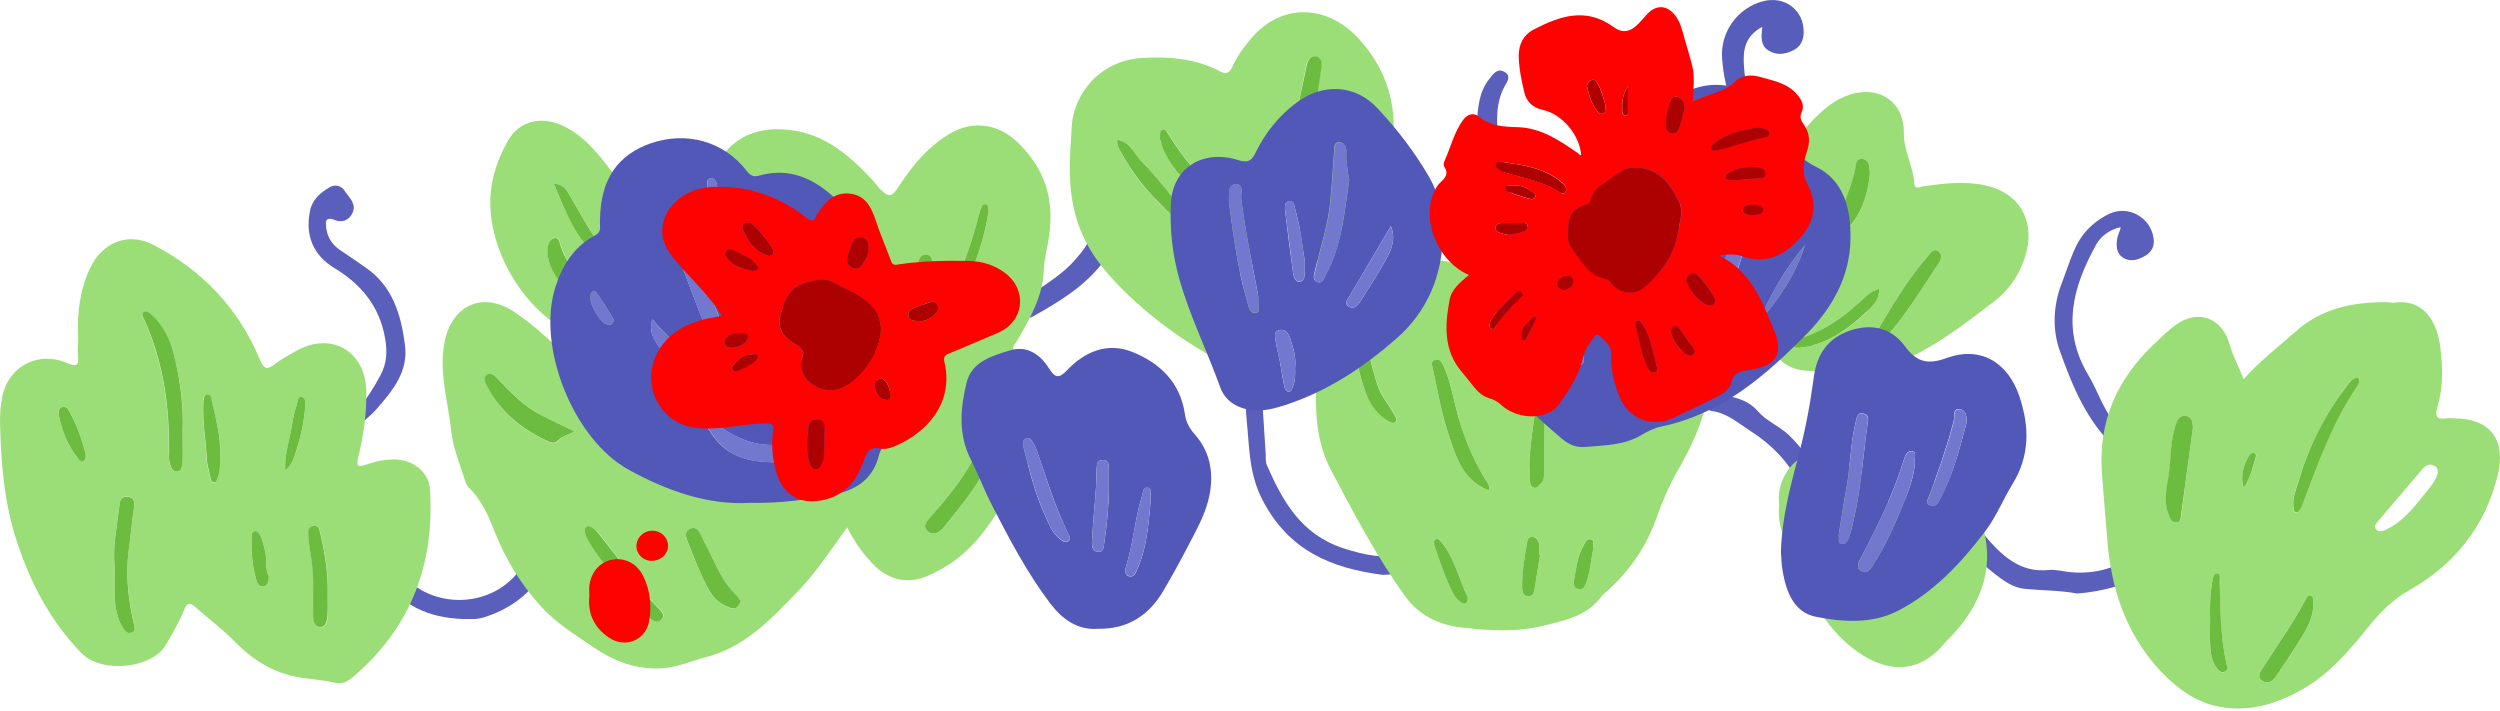 <svg width="348" height="99" viewBox="0 0 348 99" fill="none" xmlns="http://www.w3.org/2000/svg">
<path d="M294.724 31.735C293.496 32.145 292.439 32.895 291.825 33.986C288.551 39.852 286.88 45.82 290.666 52.163C292.166 54.653 292.882 57.585 295.167 59.666C296.293 60.689 297.316 61.848 298.714 62.53C299.157 62.735 299.771 62.94 299.533 63.587C299.328 64.099 298.782 64.304 298.271 64.27C296.77 64.236 295.611 63.383 294.553 62.428C290.529 58.745 288.517 53.834 286.744 48.889C285.653 45.854 285.789 42.512 287.017 39.374C287.562 37.942 288.04 36.476 288.62 35.077C289.609 32.656 291.28 30.883 293.633 29.757C296.225 28.53 299.362 30.235 299.771 33.133C299.942 34.191 299.567 35.043 298.646 35.589C297.691 36.135 296.634 36.544 295.577 35.896C294.553 35.282 294.553 34.191 294.724 33.168C294.792 32.792 294.963 32.417 295.099 32.042C295.133 31.906 295.167 31.769 295.201 31.633C295.031 31.667 294.86 31.701 294.724 31.735Z" fill="#595FBB"/>
<path d="M45.874 61.098C48.978 58.506 51.194 55.539 52.968 52.231C53.855 50.56 53.923 48.957 53.616 47.15C52.865 42.682 50.308 39.579 46.522 37.294C43.59 35.521 42.464 32.758 43.146 29.382C43.453 27.813 44.578 26.825 45.874 26.074C46.625 25.631 47.477 25.801 47.989 26.586C48.603 27.541 49.728 28.393 49.012 29.757C48.534 30.678 47.614 31.019 46.659 30.644C45.124 30.03 45.329 31.019 45.431 31.872C45.636 33.236 46.42 34.259 47.58 34.975C48.671 35.691 49.728 36.441 50.819 37.192C54.673 39.784 55.833 43.842 56.378 48.071C56.856 51.754 54.605 54.448 52.388 56.971C51.092 58.438 49.387 59.563 47.852 60.791C47.409 61.166 46.898 61.439 45.874 61.098Z" fill="#595FBB"/>
<path d="M289.133 82.617C286.814 82.174 284.324 82.208 281.835 81.969C280.164 81.799 278.868 80.81 277.64 79.855C274.469 77.399 271.979 74.432 271.468 70.272C271.433 69.862 271.365 69.487 271.365 69.078C271.365 68.294 271.604 67.543 272.491 67.407C273.48 67.237 273.991 67.919 274.093 68.805C274.4 71.363 275.321 73.58 277.095 75.49C279.277 77.877 281.664 79.718 285.177 79.343C286.166 79.241 287.189 79.548 288.212 79.65C292.441 80.025 295.988 78.627 298.989 75.66C299.603 75.046 300.182 74.432 301.001 74.125C301.581 73.887 302.16 73.921 302.535 74.501C302.945 75.114 302.535 75.455 302.126 75.933C299.944 78.354 297.659 80.571 294.453 81.662C292.782 82.14 291.043 82.481 289.133 82.617Z" fill="#595FBB"/>
<path d="M192.518 80.025C185.39 79.104 179.457 76.717 175.773 69.658C173.795 65.906 173.932 62.155 173.523 58.336C173.318 56.255 173.488 54.141 173.488 52.026C173.488 51.344 173.659 50.697 174.443 50.662C175.262 50.628 175.432 51.276 175.466 51.958C175.705 55.71 175.944 59.427 176.183 63.178C176.217 63.69 176.149 64.235 176.319 64.679C178.536 69.76 181.093 74.364 186.959 76.308C189.96 77.297 192.825 77.843 195.928 77.195C196.713 77.024 197.497 77.16 197.668 78.115C197.804 78.934 197.19 79.275 196.474 79.548C195.212 80.025 193.882 79.889 192.518 80.025Z" fill="#595FBB"/>
<path d="M245.309 3.737C242.887 5.033 242.615 6.976 242.751 9.091C242.99 13.047 244.422 16.559 246.298 19.97C246.741 20.754 247.764 21.777 246.707 22.493C245.684 23.209 244.968 21.948 244.49 21.232C241.796 17.276 240.057 12.91 239.716 8.136C239.443 4.385 241.932 1.111 245.343 0.19C248.446 -0.663 251.174 1.452 251.072 4.589C251.038 5.715 250.561 6.567 249.537 7.045C248.48 7.556 247.355 7.727 246.264 7.079C245.002 6.363 245.172 5.101 245.309 3.737Z" fill="#575DBA"/>
<path d="M205.58 16.969C205.751 15.093 205.819 12.808 207.353 10.932C207.865 10.284 208.445 9.432 209.434 10.012C210.457 10.626 209.741 11.444 209.4 12.092C208.513 13.763 208.342 15.57 208.411 17.378C208.547 21.334 209.366 25.153 210.934 28.768C212.094 31.462 214.004 33.509 216.766 34.668C217.823 35.111 218.88 35.521 219.869 36.066C220.688 36.544 220.995 37.362 220.483 38.283C220.04 39.068 219.289 39.374 218.437 38.965C214.651 37.09 210.866 35.111 208.854 31.156C206.637 26.859 205.648 22.221 205.58 16.969Z" fill="#595FBB"/>
<path d="M64.425 86.164C59.719 85.993 55.729 84.322 53.103 80.025C52.353 78.797 50.989 78.115 50.341 76.82C50.034 76.206 49.659 75.626 49.625 74.944C49.591 74.535 49.659 74.125 50.102 73.955C50.58 73.75 50.887 74.057 51.057 74.398C52.319 76.751 54.536 78.252 56.241 80.196C60.572 85.038 69.302 84.697 72.985 78.388C73.531 77.468 73.94 76.444 74.691 75.66C75.27 75.08 75.918 74.807 76.668 75.319C77.35 75.796 77.282 76.478 76.975 77.16C75.1 81.526 71.962 84.493 67.392 85.925C67.017 86.027 66.608 86.13 66.233 86.164C65.687 86.164 65.108 86.164 64.425 86.164Z" fill="#595FBB"/>
<path d="M256.018 73.477C256.018 74.364 255.745 74.944 254.927 75.08C254.04 75.217 253.494 74.671 253.29 73.921C252.71 71.874 251.755 70.033 250.868 68.123C249.3 64.679 246.878 62.053 243.673 60.007C241.933 58.881 240.399 57.483 238.25 57.21C237.807 57.142 237.364 56.733 236.988 56.392C236.579 56.017 236.409 55.539 236.681 54.993C236.954 54.482 237.5 54.312 238.011 54.482C240.296 55.266 242.854 55.096 244.73 57.278C245.821 58.574 247.663 59.291 248.993 60.552C252.471 63.86 254.074 68.123 255.813 72.386C255.916 72.795 255.95 73.204 256.018 73.477Z" fill="#595FBB"/>
<path d="M203.943 45.547C199.782 45.07 195.451 44.149 192.621 40.056C192.143 39.374 191.734 38.658 192.382 37.908C193.098 37.09 193.917 37.397 194.667 37.908C194.906 38.078 195.144 38.215 195.349 38.419C199.714 42.955 204.966 42.614 210.423 41.182C210.968 41.045 211.514 40.909 212.094 40.909C212.776 40.909 213.253 41.352 213.458 42C213.696 42.717 213.355 43.262 212.776 43.569C211.275 44.456 209.775 45.377 207.899 45.308C206.671 45.274 205.512 45.445 203.943 45.547Z" fill="#575DBA"/>
<path d="M140.852 41.83C141.5 41.898 142.523 41.693 143.444 41.045C145.627 39.511 147.911 38.181 149.685 36.135C150.674 35.009 151.56 33.884 151.97 32.417C152.277 31.258 152.788 30.167 153.709 29.348C154.152 28.973 154.664 28.632 155.244 28.939C155.823 29.246 155.994 29.86 155.857 30.405C155.21 32.554 154.834 34.839 153.402 36.68C150.878 39.92 147.434 42 143.921 43.978C142.523 44.729 140.989 44.763 139.454 44.456C138.567 44.285 137.51 43.978 137.612 42.853C137.715 41.659 138.738 41.625 139.727 41.762C139.931 41.762 140.136 41.762 140.852 41.83Z" fill="#595FBB"/>
<path d="M175.398 49.742C176.49 49.026 177.104 48.889 177.581 49.639C177.683 49.81 177.649 50.321 177.513 50.39C176.66 50.867 176.49 49.742 175.398 49.742Z" fill="#595FBB"/>
<path d="M117.935 73.409C115.582 76.649 113.502 79.821 110.91 82.481C107.295 86.232 103.646 90.086 98.36 91.45C96.348 91.961 94.438 92.848 92.324 93.019C88.607 93.291 85.401 92.029 82.434 89.983C79.945 88.278 77.387 86.709 75.341 84.459C72.476 81.321 70.328 77.774 68.793 73.853C67.94 71.636 66.951 69.522 65.212 67.816C64.939 67.543 64.803 67.134 64.701 66.793C64.019 64.577 63.064 62.36 62.825 60.109C62.416 55.983 61.051 51.924 61.87 47.661C62.893 42.444 67.224 40.466 71.658 43.467C73.158 44.49 74.59 45.615 75.921 46.843C77.114 47.968 78.342 48.855 79.876 49.401C80.081 49.469 80.286 49.571 80.49 49.673C81.479 50.083 82.434 50.628 82.264 51.856C82.127 53.016 80.968 52.947 80.115 53.152C80.115 53.8 80.695 53.971 81.036 54.277C82.059 55.198 83.15 55.983 84.105 56.972C85.197 58.097 86.049 59.529 87.447 57.176C87.925 56.358 89.152 56.324 90.107 56.733C91.165 57.142 91.983 57.995 91.778 59.052C91.165 62.223 93.04 63.69 95.393 64.918C95.837 65.156 96.212 65.497 96.621 65.838C97.269 66.35 97.644 66.213 98.087 65.531C99.929 62.735 101.6 62.292 104.567 63.69C105.385 64.099 107.227 63.349 108.557 62.053C107.091 61.439 105.795 60.655 105.01 59.257C104.908 59.086 104.669 58.881 104.499 58.847C101.634 58.336 100.304 56.221 99.179 53.834C98.599 52.606 97.712 51.549 96.996 50.39C95.871 48.548 95.666 46.604 96.826 44.763C97.985 42.955 99.69 42 101.907 42.41C102.623 42.546 102.794 42.307 102.896 41.693C103.135 40.295 103.714 39.136 105.113 38.488C106.033 38.044 105.351 37.567 105.01 37.158C103.169 34.975 101.532 32.656 100.304 30.098C97.405 24.062 101.191 18.162 107.909 17.992C113.945 17.855 117.969 21.266 121.687 25.324C121.96 25.631 122.164 25.972 122.437 26.245C123.665 27.507 124.142 27.473 125.097 25.972C126.904 23.175 128.985 20.652 131.815 18.844C134.85 16.866 138.636 16.832 141.773 19.936C146.207 24.267 146.923 29.109 145.695 34.736C145.491 35.725 145.32 36.748 145.286 37.772C145.116 41.386 143.342 44.353 141.637 47.355C141.364 47.866 140.716 48.275 141.228 49.026C142.455 50.765 141.808 52.402 140.853 53.936C140.171 55.062 138.875 56.085 138.841 57.176C138.806 57.961 140.648 58.438 141.535 59.359C144.263 62.223 144.365 62.974 142.046 66.316C140.205 68.976 138.67 71.841 136.658 74.364C134.612 76.956 132.088 78.934 129.053 80.196C126.427 81.287 124.04 80.81 121.925 78.934C120.357 77.399 119.027 75.626 117.935 73.409ZM113.195 43.637C114.116 46.195 113.945 46.741 111.66 48.207C110.671 48.855 110.603 49.571 111.149 50.492C111.967 51.924 112.854 53.323 113.57 54.789C114.457 56.596 114.355 58.404 113.127 60.075C112.854 60.45 111.933 60.791 112.888 61.371C113.775 61.916 113.843 61.098 114.116 60.552C115.139 58.438 117.287 58.097 118.993 59.734C119.402 60.109 119.743 60.587 120.186 60.962C120.766 61.405 121.38 61.234 121.925 60.859C122.335 60.587 122.914 60.245 122.88 59.734C122.812 59.12 122.062 59.291 121.619 59.12C120.152 58.54 119.163 57.517 118.617 56.051C118.447 55.573 118.311 55.096 117.901 54.721C114.696 51.754 114.696 49.81 117.867 46.707C118.72 45.888 118.447 45.104 118.004 44.251C117.594 43.501 117.219 42.853 116.162 43.399C115.275 43.876 114.286 43.535 113.195 43.637ZM79.979 60.041C78.308 59.222 76.841 58.54 75.375 57.824C72.954 56.596 71.146 54.618 69.27 52.743C68.861 52.334 68.418 51.856 67.804 52.197C67.122 52.606 67.497 53.186 67.77 53.698C69.68 57.381 72.681 59.836 76.432 61.507C76.875 61.712 77.387 61.746 77.694 61.371C78.24 60.689 79.058 60.587 79.979 60.041ZM124.21 57.858C124.858 57.926 125.233 57.449 125.643 57.074C127.791 55.096 129.189 52.572 130.826 50.185C131.304 49.469 131.918 48.719 130.963 47.968C129.94 47.184 129.223 47.866 128.712 48.65C127.041 51.208 125.131 53.561 123.119 55.88C122.812 56.255 122.539 56.63 122.846 57.108C123.119 57.585 123.562 57.892 124.21 57.858ZM81.854 73.205C81.138 73.546 81.377 74.091 81.65 74.671C82.639 76.785 84.276 78.491 85.537 80.434C86.833 82.481 88.436 84.356 90.346 85.891C90.858 86.3 91.608 86.812 92.153 86.164C92.665 85.55 92.051 85.004 91.608 84.561C90.312 83.299 89.221 81.833 88.129 80.4C86.561 78.354 84.958 76.274 83.355 74.228C82.98 73.853 82.605 73.375 81.854 73.205ZM103.135 83.64C102.896 83.333 102.691 83.026 102.384 82.754C101.225 81.696 100.475 80.4 99.793 79.002C99.076 77.536 98.326 76.069 97.61 74.603C97.303 73.989 96.962 73.273 96.109 73.614C95.291 73.921 95.427 74.671 95.7 75.353C96.621 77.706 97.508 80.093 98.769 82.31C99.417 83.436 100.406 84.186 101.6 84.629C102.419 84.902 102.862 84.424 103.135 83.64ZM137.272 64.27C137.272 63.758 137.238 63.212 136.624 63.042C135.976 62.871 135.737 63.349 135.498 63.826C133.964 66.793 131.815 69.317 129.633 71.841C129.121 72.454 128.235 73.205 129.189 73.989C129.974 74.637 130.792 74.125 131.372 73.409C133.145 71.158 135.021 68.976 136.487 66.486C136.897 65.804 137.34 65.122 137.272 64.27ZM137.613 29.416C137.579 29.041 137.647 28.53 137.204 28.461C136.726 28.359 136.658 28.905 136.487 29.246C136.385 29.45 136.351 29.689 136.283 29.894C135.43 33.236 134.339 36.476 132.838 39.613C132.225 40.875 131.645 42.171 131.065 43.433C130.86 43.842 130.588 44.422 131.031 44.66C131.611 45.001 131.918 44.353 132.156 43.944C132.975 42.512 133.793 41.114 134.475 39.613C135.874 36.339 137.067 32.997 137.613 29.416ZM129.803 37.362C129.701 36.544 130.008 35.555 128.985 35.487C128.064 35.384 127.893 36.339 127.757 37.055C127.246 39.511 126.495 41.83 125.438 44.115C125.233 44.524 124.688 45.07 125.302 45.445C125.745 45.718 126.222 45.206 126.632 44.899C128.985 42.853 129.292 39.988 129.803 37.362ZM114.286 34.327C114.661 31.087 114.661 31.087 113.945 30.269C112.172 28.291 110.535 27.234 109 27.2C110.399 29.791 112.138 32.042 114.286 34.327ZM123.46 37.567C121.823 38.556 120.936 40.022 120.323 41.727C120.254 41.898 120.323 42.205 120.459 42.341C120.698 42.58 121.039 42.478 121.209 42.239C122.301 40.875 123.153 39.374 123.46 37.567Z" fill="#9BDE77"/>
<path d="M10.885 46.911C10.715 43.535 11.124 40.363 12.522 37.362C14.193 33.782 17.774 32.247 21.287 34.054C28.107 37.567 33.189 42.887 36.156 50.015C36.735 51.379 37.11 51.549 38.236 50.697C39.191 49.98 40.248 49.401 41.271 48.821C46.148 46.127 50.854 48.855 50.99 54.448C51.059 57.585 50.581 60.655 49.865 63.69C49.558 64.952 49.865 65.054 50.956 64.679C52.286 64.236 53.65 63.895 55.117 63.963C57.572 64.065 59.721 65.736 59.857 68.192C60.505 78.627 57.163 87.46 49.047 94.314C48.364 94.894 47.58 95.269 46.557 95.031C45.227 94.724 43.863 94.587 42.533 94.417C38.645 93.973 35.474 92.166 32.779 89.403C31.04 87.63 29.028 86.13 27.152 84.459C26.402 83.811 25.993 83.981 25.652 84.834C24.97 86.573 24.015 88.176 23.06 89.813C21.218 92.984 14.193 93.905 11.26 90.836C6.997 86.403 4.303 81.253 2.394 75.524C0.586 70.135 0.143 64.542 0.006 58.95C-0.028 57.654 0.075 56.324 0.347 55.062C1.268 50.935 5.361 48.821 9.316 50.526C10.681 51.106 11.022 50.901 10.851 49.469C10.783 48.616 10.885 47.696 10.885 46.911ZM25.413 60.382C25.618 56.562 25.14 52.811 24.117 49.162C23.537 47.116 22.651 45.24 21.048 43.774C20.775 43.535 20.366 43.16 19.991 43.399C19.547 43.671 19.854 44.115 20.025 44.456C22.753 50.39 23.572 56.665 23.503 63.144C23.503 63.588 23.503 64.065 23.606 64.474C23.742 65.02 23.947 65.668 24.629 65.634C25.311 65.6 25.345 64.883 25.345 64.44C25.447 63.076 25.413 61.712 25.413 60.382ZM15.966 78.695C15.966 80.434 15.932 81.73 15.966 83.026C16.035 84.424 16.239 85.857 16.956 87.085C17.262 87.63 17.604 88.312 18.354 88.005C19.002 87.733 18.661 87.016 18.558 86.505C17.876 83.231 17.467 79.991 17.91 76.615C18.183 74.603 18.354 72.591 18.661 70.579C18.763 69.862 18.661 69.146 17.706 69.112C16.99 69.078 16.751 69.522 16.649 70.169C16.308 73.171 15.66 76.103 15.966 78.695ZM45.602 82.958C45.739 79.923 45.295 77.161 44.647 74.398C44.511 73.819 44.477 73.171 43.726 73.239C42.874 73.307 42.942 74.057 42.942 74.671C42.942 75.012 42.976 75.353 43.044 75.694C43.351 77.57 43.658 79.48 43.624 81.389C43.59 82.856 43.624 84.322 43.624 85.789C43.624 86.505 43.795 87.323 44.579 87.323C45.398 87.357 45.568 86.471 45.602 85.823C45.67 84.8 45.602 83.776 45.602 82.958ZM30.631 63.144C30.767 60.859 30.085 58.404 29.471 55.949C29.369 55.573 29.403 54.857 28.789 54.959C28.244 55.028 28.278 55.607 28.278 56.085C28.175 58.677 28.619 61.269 28.755 63.86C28.789 64.747 29.096 65.634 29.267 66.52C29.335 66.793 29.403 67.134 29.71 67.168C30.153 67.203 30.153 66.793 30.29 66.486C30.733 65.497 30.597 64.44 30.631 63.144ZM11.942 63.315C11.431 61.166 10.681 59.12 9.589 57.176C9.419 56.835 9.078 56.494 8.634 56.665C8.225 56.835 8.055 57.244 8.157 57.654C8.634 59.904 9.419 61.985 10.851 63.792C11.056 64.031 11.363 64.372 11.704 64.133C11.874 63.997 11.84 63.622 11.942 63.315ZM39.702 65.497C40.521 64.815 40.896 63.963 41.169 63.042C41.851 60.825 42.396 58.608 42.499 56.289C42.533 55.88 42.431 55.403 42.021 55.3C41.476 55.198 41.476 55.778 41.373 56.119C41.1 57.04 40.828 57.961 40.691 58.915C40.418 61.064 39.566 63.212 39.702 65.497ZM37.417 80.23C36.838 79.138 37.247 77.672 36.803 76.308C36.599 75.66 36.497 75.012 36.156 74.398C35.985 74.091 35.78 73.819 35.371 73.955C35.03 74.057 35.03 74.364 35.03 74.671C34.962 76.751 35.098 78.832 35.712 80.844C35.849 81.321 36.121 81.696 36.667 81.628C37.349 81.56 37.417 81.014 37.417 80.23Z" fill="#9BDE77"/>
<path d="M312.322 52.777C314.505 50.287 317.063 48.378 319.416 46.263C323.099 42.921 327.532 42 332.341 42.069C332.614 42.069 332.921 42.171 333.194 42.137C337.184 41.557 339.162 44.456 339.673 48.207C340.048 51.038 340.116 53.868 339.298 56.63C338.923 57.926 339.127 58.438 340.526 58.233C340.867 58.165 341.208 58.233 341.549 58.233C346.63 58.233 348.881 61.166 347.687 66.145C345.948 73.273 341.685 78.593 335.41 82.14C333.057 83.47 331.386 85.175 329.715 87.221C327.055 90.529 324.259 93.837 320.507 95.951C316.756 98.1 312.629 99.293 308.264 98.236C305.093 97.452 302.569 95.406 300.421 93.053C295.919 88.073 293.907 82.003 293.361 75.387C293.088 72.181 292.816 68.942 292.577 65.736C292.099 58.54 294.725 52.777 299.807 47.934C300.796 47.014 301.751 46.025 302.842 45.24C306.048 42.921 309.39 44.285 310.413 48.105C310.856 49.605 311.64 51.072 312.322 52.777ZM305.263 59.495C305.195 58.813 305.195 58.029 304.308 57.892C303.49 57.79 303.149 58.37 302.91 59.086C302.16 61.234 302.228 63.519 301.955 65.77C301.716 67.646 301.171 69.556 301.853 71.465C302.092 72.079 302.228 72.761 302.978 72.727C303.626 72.693 303.592 72.011 303.66 71.534C304.172 67.509 304.718 63.485 305.263 59.495ZM328.249 52.538C327.464 52.572 327.089 53.22 326.68 53.732C323.577 57.756 321.36 62.258 319.893 67.134C319.552 68.26 319.041 69.385 319.211 70.613C319.245 70.886 319.177 71.227 319.518 71.329C319.859 71.431 320.03 71.158 320.166 70.92C320.337 70.613 320.439 70.306 320.575 69.999C322.656 64.542 324.6 59.052 327.873 54.141C328.18 53.664 328.658 53.186 328.249 52.538ZM322.008 84.356C321.871 83.845 322.246 83.197 321.667 82.924C321.292 82.719 321.087 83.163 320.951 83.436C319.245 86.709 317.063 89.642 315.119 92.78C314.744 93.394 313.959 94.178 315.017 94.826C315.903 95.372 316.517 94.587 316.961 93.939C318.018 92.405 319.041 90.836 320.03 89.267C320.985 87.733 321.94 86.198 322.008 84.356ZM339.332 65.907C339.366 65.361 339.23 64.986 338.821 64.815C338.139 64.474 337.593 64.815 337.184 65.327C335.206 67.646 333.228 69.965 331.25 72.284C330.909 72.693 330.295 73.205 330.772 73.716C331.181 74.159 331.829 73.887 332.341 73.614C334.489 72.557 335.922 70.749 337.354 68.942C338.173 67.953 338.991 67.032 339.332 65.907ZM307.65 86.096C307.65 87.426 307.582 88.585 307.65 89.71C307.719 90.904 307.889 92.064 308.605 93.087C308.844 93.394 309.151 93.701 309.594 93.564C310.106 93.394 310.038 92.916 309.969 92.575C309.049 88.722 309.049 84.766 308.98 80.81C308.98 80.434 309.117 79.889 308.571 79.889C308.128 79.889 308.06 80.366 307.991 80.775C307.65 82.583 307.582 84.424 307.65 86.096ZM312.322 67.919C313.346 66.418 313.55 64.986 314.028 63.69C314.13 63.417 314.062 63.076 313.721 63.042C313.55 63.008 313.277 63.144 313.175 63.315C312.391 64.611 311.777 65.975 312.322 67.919Z" fill="#9BDE77"/>
<path d="M225.29 55.846C226.791 54.891 228.087 54.039 229.383 53.254C230.406 52.641 231.497 52.129 232.691 52.027C236.067 51.686 238.147 54.107 237.192 57.347C236.34 60.245 235.01 62.974 233.509 65.566C232.282 67.68 231.361 69.931 230.542 72.216C229.212 75.967 227.03 79.173 224.131 81.901C223.722 82.276 223.244 82.617 222.903 83.06C220.891 85.754 217.924 86.334 214.923 87.085C211.035 88.039 207.148 87.801 203.26 87.323C200.191 86.948 197.496 85.618 195.621 83.026C191.631 77.502 188.459 71.465 185.288 65.463C182.866 60.859 183.003 55.778 183.412 50.799C183.651 47.661 187.675 44.524 190.88 44.49C193.302 44.456 195.655 42.341 195.928 40.022C196.098 38.454 196.814 37.192 198.383 36.646C200.293 35.964 202.066 36.237 203.669 37.533C204.829 38.488 205.715 39.647 206.431 40.943C206.977 41.966 207.625 42.614 208.955 42.546C210.217 42.478 211.376 43.092 211.956 44.183C212.672 45.513 213.286 45.104 214.173 44.456C215.946 43.092 217.788 41.932 220.004 41.386C223.517 40.5 227.337 43.296 227.439 46.945C227.507 48.684 226.518 49.98 225.018 50.731C224.131 51.174 223.995 51.651 224.574 52.436C225.222 53.391 225.12 54.584 225.29 55.846ZM207.318 68.294C207.386 67.578 207.045 67.168 206.772 66.759C204.726 63.519 203.43 60.007 202.544 56.289C202.1 54.414 201.691 52.538 200.873 50.799C200.634 50.322 200.361 49.844 199.713 50.117C199.133 50.356 199.338 50.867 199.44 51.276C200.122 54.175 200.566 57.176 201.487 59.973C202.578 63.246 203.396 66.827 207.318 68.294ZM188.732 48.105C188.834 50.594 189.38 53.016 190.403 55.3C190.983 56.596 191.904 57.688 193.097 58.506C193.438 58.745 193.916 59.12 194.325 58.677C194.632 58.336 194.223 57.926 194.052 57.62C193.336 56.289 192.279 55.13 191.801 53.664C191.119 51.583 190.505 49.469 190.437 47.252C190.403 46.672 190.335 46.025 189.585 46.025C188.834 46.025 188.766 46.672 188.766 47.252C188.732 47.525 188.732 47.798 188.732 48.105ZM214.923 61.678C214.957 61.678 214.957 61.678 214.923 61.678C214.923 60.143 214.923 58.608 214.923 57.108C214.923 56.665 214.923 56.051 214.377 56.017C213.764 55.949 213.798 56.665 213.729 57.04C213.423 59.154 213.116 61.269 212.945 63.383C212.843 64.576 212.911 65.77 212.979 66.93C213.013 67.305 213.116 67.782 213.525 67.885C214.002 68.021 214.207 67.543 214.48 67.305C214.889 66.93 214.923 66.418 214.923 65.906C214.923 64.508 214.923 63.076 214.923 61.678ZM214.377 77.263C214.343 77.263 214.275 77.263 214.241 77.263C214.241 76.751 214.309 76.24 214.241 75.728C214.173 75.183 213.866 74.705 213.252 74.739C212.672 74.739 212.604 75.285 212.536 75.728C212.229 77.774 211.854 79.855 211.888 81.935C211.888 82.481 212.093 82.992 212.741 82.992C213.286 82.992 213.491 82.583 213.593 82.106C213.866 80.469 214.105 78.866 214.377 77.263ZM204.317 83.129C203.089 80.741 202.475 77.774 200.668 75.421C200.463 75.183 200.156 74.841 199.815 75.114C199.509 75.319 199.611 75.728 199.747 76.069C200.532 78.32 201.214 80.571 202.373 82.685C202.646 83.197 203.021 83.64 203.499 83.913C203.976 84.186 204.317 84.049 204.317 83.129ZM221.812 76.308C221.71 75.831 222.051 75.217 221.471 75.046C220.959 74.91 220.721 75.421 220.482 75.796C219.561 77.331 219.459 79.104 219.084 80.81C218.981 81.321 219.152 81.867 219.8 81.969C220.345 82.037 220.584 81.628 220.755 81.185C221.334 79.582 221.437 77.877 221.812 76.308Z" fill="#9BDE77"/>
<path d="M173.011 27.541C173.727 28.461 174.273 29.109 174.75 29.791C176.831 32.792 175.978 36.237 172.67 37.737C171.306 38.351 171.681 38.829 172.5 39.443C173.114 39.92 173.83 40.329 174.478 40.773C177.104 42.512 177.956 45.479 176.524 48.002C175.16 50.424 172.09 51.447 169.43 50.015C165.065 47.696 161.041 44.797 157.426 41.421C154.732 38.863 152.242 36.169 150.708 32.724C148.798 28.496 148.73 24.028 149.071 19.526C149.173 18.23 149.139 16.935 149.514 15.639C150.742 11.308 154.425 8.341 158.927 8.068C162.712 7.829 166.395 8.136 169.84 9.944C170.76 10.421 171.17 10.08 171.545 9.296C172.193 7.829 173.148 6.533 174.171 5.34C178.399 0.361 184.845 0.531 189.347 5.612C193.848 10.694 194.837 16.525 193.405 22.937C192.552 26.79 191.188 30.439 188.801 33.645C187.948 34.805 186.925 35.828 185.527 36.271C184.163 36.748 182.799 36.646 181.742 35.521C180.514 34.259 180.65 32.69 181.264 31.224C182.151 29.143 183.106 27.063 183.72 24.881C183.89 24.335 184.402 23.585 183.549 23.244C182.696 22.903 182.765 23.823 182.526 24.267C181.401 26.313 179.627 27.404 177.308 27.541C175.944 27.609 174.648 27.541 173.011 27.541ZM179.73 19.458C179.798 19.458 179.832 19.492 179.9 19.492C179.9 19.731 179.866 19.936 179.9 20.174C179.934 20.55 179.729 21.061 180.207 21.198C180.65 21.334 180.889 20.891 181.094 20.584C181.298 20.243 181.469 19.902 181.639 19.526C183.106 16.287 183.344 12.774 183.89 9.33C183.992 8.716 183.856 7.931 183.072 7.863C182.355 7.795 181.98 8.409 181.844 9.057C181.162 12.501 180.446 15.98 179.73 19.458ZM155.516 19.458C155.448 20.209 155.755 20.72 156.062 21.266C157.563 23.994 159.438 26.449 161.723 28.598C162.371 29.178 163.19 30.337 163.872 29.689C164.622 28.973 163.565 27.95 163.019 27.268C161.689 25.597 160.325 23.96 158.824 22.425C157.835 21.368 157.29 19.731 155.516 19.458ZM161.45 19.288C161.518 19.492 161.621 19.936 161.791 20.345C162.644 22.766 164.315 24.608 166.191 26.279C166.804 26.825 167.657 27.677 168.339 26.961C168.851 26.415 168.032 25.494 167.521 24.949C165.645 23.039 164.076 20.891 162.644 18.674C162.473 18.401 162.337 17.992 161.928 18.06C161.416 18.162 161.484 18.64 161.45 19.288Z" fill="#9BDE77"/>
<path d="M242.888 38.692C243.332 33.236 245.139 28.189 247.663 23.38C249.368 20.14 251.482 17.207 254.347 14.888C255.37 14.07 256.53 13.456 257.791 13.081C261.816 11.956 265.089 14.343 265.021 18.503C264.987 21.027 266.351 23.175 266.488 25.631C266.556 26.415 267.272 26.006 267.715 25.938C270.58 25.529 273.479 25.188 276.343 25.801C280.981 26.79 283.232 30.508 282.073 35.111C281.357 37.84 279.89 40.159 277.708 41.864C273.342 45.206 269.011 48.616 263.794 50.628C261.406 51.549 258.951 52.436 256.359 52.095C254.654 51.89 252.949 51.686 251.244 51.583C248.481 51.379 246.776 49.537 246.06 46.877C245.889 46.263 245.889 45.615 245.378 45.172C243.332 43.467 242.854 41.182 242.888 38.692ZM261.099 47.866C261.645 47.696 262.122 47.355 262.498 46.945C265.328 43.842 267.477 40.227 269.796 36.748C270.171 36.169 270.512 35.418 269.762 34.941C269.045 34.498 268.636 35.316 268.295 35.725C265.396 39.068 263.18 42.887 260.929 46.706C260.827 46.911 260.724 47.116 260.69 47.32C260.622 47.627 260.724 47.866 261.099 47.866ZM260.281 24.301C260.281 24.062 260.281 23.858 260.281 23.619C260.247 22.869 259.974 22.186 259.19 22.152C258.371 22.118 258.371 22.937 258.269 23.551C257.996 25.119 257.382 26.586 256.837 28.086C256.393 29.314 255.677 30.439 255.575 31.769C255.541 32.11 255.37 32.622 255.882 32.792C256.257 32.929 256.496 32.554 256.734 32.349C259.019 30.167 259.94 27.37 260.281 24.301ZM261.577 40.193C260.315 40.568 259.599 41.421 258.78 42.171C256.598 44.183 254.176 45.786 251.38 46.843C250.698 47.082 249.436 47.048 249.675 48.002C249.88 48.753 251.073 48.275 251.823 48.241C252.028 48.241 252.233 48.105 252.471 48.037C255.302 47.218 257.621 45.479 259.735 43.501C260.554 42.682 261.611 41.762 261.577 40.193Z" fill="#9BDE77"/>
<path d="M247.663 70.408C247.458 68.669 247.799 67.1 248.754 65.634C250.561 62.906 253.187 62.599 256.12 63.963C259.121 65.395 261.304 67.475 263.043 70.135C263.52 70.852 263.998 70.51 264.441 70.135C265.362 69.385 266.249 68.567 267.238 67.953C270.409 66.009 273.172 66.895 274.809 70.204C277.98 76.751 276.957 82.822 271.705 88.483C271.364 88.858 270.955 89.199 270.648 89.574C266.215 94.894 260.929 92.916 257.143 89.608C253.46 86.368 251.38 81.935 249.436 77.536C248.447 75.251 247.356 72.966 247.663 70.408Z" fill="#9BDE77"/>
<path d="M91.574 41.557C91.233 43.364 90.96 45.684 89.255 47.491C87.686 49.094 85.742 49.298 83.867 48.105C83.423 47.832 83.014 47.457 82.536 47.355C75.307 45.99 68.861 37.499 68.281 29.28C68.043 25.802 69.032 22.494 70.737 19.526C72.305 16.832 75.341 16.116 78.308 17.48C81.513 18.981 83.559 21.777 85.606 24.471C88.914 28.871 91.574 36.442 91.574 41.557ZM82.809 42.205C83.253 42.171 83.867 42.376 84.071 41.694C84.276 41.045 83.798 40.636 83.321 40.295C80.9 38.658 78.717 36.817 77.967 33.782C77.864 33.372 77.626 32.997 77.148 33.134C76.637 33.304 76.398 33.748 76.296 34.293C75.682 37.465 79.501 42.137 82.809 42.205ZM77.08 25.529C78.751 29.519 80.183 33.304 83.491 36.032C83.73 36.203 84.105 36.476 84.378 36.066C84.617 35.691 84.48 35.282 84.207 34.975C82.23 32.486 80.797 29.689 79.194 26.961C78.819 26.347 78.376 25.699 77.08 25.529Z" fill="#9BDE77"/>
<path d="M79.978 60.041C79.057 60.587 78.239 60.689 77.659 61.337C77.318 61.712 76.841 61.678 76.397 61.473C72.68 59.802 69.645 57.347 67.735 53.664C67.496 53.186 67.121 52.572 67.769 52.163C68.383 51.822 68.826 52.265 69.236 52.709C71.111 54.618 72.919 56.596 75.34 57.79C76.806 58.54 78.307 59.222 79.978 60.041Z" fill="#6CBC40"/>
<path d="M124.209 57.858C123.561 57.926 123.118 57.62 122.811 57.074C122.538 56.596 122.777 56.221 123.084 55.846C125.062 53.527 126.971 51.174 128.677 48.616C129.188 47.866 129.904 47.15 130.927 47.934C131.882 48.684 131.268 49.435 130.791 50.151C129.188 52.538 127.756 55.062 125.607 57.04C125.198 57.449 124.857 57.892 124.209 57.858Z" fill="#6CBC40"/>
<path d="M81.852 73.205C82.603 73.375 82.978 73.853 83.319 74.262C84.956 76.308 86.525 78.354 88.093 80.434C89.185 81.867 90.276 83.299 91.572 84.595C92.015 85.038 92.629 85.584 92.117 86.198C91.538 86.846 90.787 86.334 90.31 85.925C88.4 84.39 86.797 82.515 85.501 80.469C84.274 78.491 82.603 76.82 81.614 74.705C81.375 74.091 81.136 73.546 81.852 73.205Z" fill="#6CBC40"/>
<path d="M103.134 83.64C102.861 84.424 102.418 84.902 101.599 84.595C100.406 84.152 99.417 83.436 98.769 82.276C97.507 80.059 96.62 77.672 95.7 75.319C95.427 74.637 95.29 73.921 96.109 73.58C96.961 73.239 97.302 73.955 97.609 74.569C98.359 76.035 99.076 77.502 99.792 78.968C100.474 80.332 101.224 81.662 102.384 82.719C102.691 83.026 102.895 83.367 103.134 83.64Z" fill="#6CBC40"/>
<path d="M137.272 64.27C137.34 65.122 136.897 65.804 136.487 66.486C135.021 68.976 133.145 71.158 131.372 73.409C130.792 74.125 129.974 74.637 129.189 73.989C128.234 73.205 129.121 72.454 129.633 71.841C131.815 69.317 133.964 66.793 135.498 63.826C135.737 63.349 136.01 62.871 136.624 63.042C137.272 63.212 137.272 63.758 137.272 64.27Z" fill="#6CBC40"/>
<path d="M137.613 29.416C137.068 32.997 135.908 36.339 134.476 39.579C133.828 41.08 132.975 42.478 132.157 43.91C131.918 44.319 131.611 44.967 131.031 44.626C130.588 44.388 130.861 43.808 131.066 43.399C131.645 42.137 132.225 40.841 132.839 39.579C134.339 36.476 135.431 33.202 136.283 29.86C136.352 29.655 136.386 29.416 136.488 29.212C136.658 28.871 136.727 28.325 137.204 28.427C137.647 28.53 137.579 29.075 137.613 29.416Z" fill="#6CBC40"/>
<path d="M129.803 37.362C129.292 40.022 128.985 42.853 126.598 44.865C126.222 45.172 125.711 45.684 125.268 45.411C124.654 45.035 125.233 44.49 125.404 44.081C126.461 41.83 127.246 39.477 127.723 37.021C127.859 36.305 128.03 35.384 128.951 35.453C130.008 35.555 129.701 36.544 129.803 37.362Z" fill="#6CBC40"/>
<path d="M123.458 37.567C123.151 39.34 122.299 40.841 121.242 42.239C121.071 42.478 120.73 42.546 120.491 42.341C120.355 42.205 120.287 41.898 120.355 41.727C120.935 40.056 121.821 38.556 123.458 37.567Z" fill="#6CBC40"/>
<path d="M25.412 60.382C25.412 61.746 25.48 63.11 25.378 64.44C25.344 64.849 25.31 65.6 24.662 65.634C23.946 65.668 23.775 64.986 23.639 64.474C23.503 64.031 23.503 63.587 23.537 63.144C23.605 56.699 22.786 50.39 20.058 44.456C19.888 44.115 19.581 43.671 20.024 43.398C20.399 43.16 20.808 43.535 21.081 43.774C22.684 45.24 23.605 47.116 24.15 49.162C25.105 52.811 25.583 56.562 25.412 60.382Z" fill="#6CBC40"/>
<path d="M15.967 78.695C15.66 76.103 16.308 73.171 16.649 70.204C16.717 69.556 16.99 69.112 17.706 69.146C18.661 69.18 18.764 69.897 18.661 70.613C18.354 72.625 18.184 74.637 17.911 76.649C17.468 80.025 17.843 83.265 18.559 86.539C18.661 87.085 19.036 87.767 18.354 88.04C17.638 88.346 17.263 87.664 16.956 87.119C16.24 85.857 16.035 84.459 15.967 83.06C15.933 81.73 15.967 80.434 15.967 78.695Z" fill="#6CBC40"/>
<path d="M45.602 82.958C45.602 83.776 45.67 84.8 45.568 85.789C45.499 86.436 45.363 87.323 44.544 87.289C43.76 87.255 43.59 86.471 43.59 85.754C43.59 84.288 43.556 82.822 43.59 81.355C43.624 79.445 43.317 77.536 43.01 75.66C42.942 75.319 42.942 74.978 42.907 74.637C42.907 74.023 42.839 73.273 43.692 73.205C44.442 73.136 44.476 73.818 44.613 74.364C45.261 77.16 45.704 79.923 45.602 82.958Z" fill="#6CBC40"/>
<path d="M30.63 63.144C30.596 64.44 30.733 65.463 30.323 66.452C30.187 66.759 30.187 67.168 29.744 67.134C29.437 67.1 29.334 66.759 29.3 66.486C29.13 65.6 28.823 64.747 28.789 63.826C28.652 61.234 28.175 58.677 28.311 56.051C28.346 55.607 28.311 54.994 28.823 54.925C29.437 54.823 29.403 55.539 29.505 55.914C30.085 58.404 30.733 60.859 30.63 63.144Z" fill="#6CBC40"/>
<path d="M11.943 63.315C11.875 63.622 11.875 63.997 11.704 64.133C11.363 64.406 11.056 64.065 10.851 63.792C9.419 61.985 8.601 59.904 8.157 57.654C8.089 57.244 8.226 56.835 8.635 56.665C9.078 56.494 9.419 56.835 9.59 57.176C10.681 59.12 11.431 61.166 11.943 63.315Z" fill="#6CBC40"/>
<path d="M39.703 65.497C39.566 63.212 40.385 61.098 40.692 58.881C40.828 57.926 41.101 57.006 41.374 56.085C41.476 55.744 41.442 55.164 42.022 55.266C42.431 55.369 42.533 55.846 42.499 56.255C42.397 58.574 41.851 60.825 41.169 63.008C40.896 63.929 40.521 64.815 39.703 65.497Z" fill="#6CBC40"/>
<path d="M37.419 80.23C37.419 81.014 37.316 81.526 36.669 81.628C36.123 81.696 35.85 81.321 35.714 80.844C35.1 78.832 34.963 76.751 35.032 74.671C35.032 74.398 35.032 74.091 35.373 73.955C35.782 73.819 35.986 74.125 36.157 74.398C36.498 74.978 36.6 75.66 36.805 76.308C37.248 77.706 36.839 79.173 37.419 80.23Z" fill="#6CBC40"/>
<path d="M305.263 59.495C304.717 63.485 304.172 67.509 303.626 71.534C303.558 72.011 303.592 72.727 302.944 72.727C302.194 72.761 302.057 72.045 301.819 71.465C301.103 69.555 301.682 67.646 301.921 65.77C302.194 63.553 302.126 61.269 302.876 59.086C303.115 58.37 303.49 57.79 304.274 57.892C305.161 57.995 305.195 58.779 305.263 59.495Z" fill="#6CBC40"/>
<path d="M328.248 52.538C328.657 53.186 328.18 53.664 327.907 54.107C324.633 59.018 322.689 64.508 320.609 69.965C320.473 70.272 320.37 70.613 320.2 70.886C320.063 71.124 319.893 71.397 319.552 71.295C319.211 71.192 319.279 70.852 319.245 70.579C319.074 69.351 319.586 68.225 319.927 67.1C321.359 62.223 323.576 57.722 326.713 53.698C327.089 53.22 327.464 52.572 328.248 52.538Z" fill="#6CBC40"/>
<path d="M322.007 84.356C321.938 86.198 320.984 87.733 320.029 89.267C319.04 90.836 318.017 92.405 316.959 93.939C316.516 94.587 315.902 95.338 315.016 94.826C313.958 94.212 314.743 93.394 315.118 92.78C317.062 89.676 319.244 86.709 320.949 83.436C321.12 83.129 321.29 82.719 321.666 82.924C322.245 83.197 321.87 83.845 322.007 84.356Z" fill="#6CBC40"/>
<path d="M307.649 86.096C307.581 84.459 307.649 82.583 307.99 80.741C308.059 80.332 308.127 79.855 308.57 79.855C309.15 79.855 308.979 80.434 308.979 80.775C309.082 84.731 309.048 88.653 309.968 92.541C310.071 92.882 310.139 93.394 309.593 93.53C309.15 93.666 308.843 93.359 308.604 93.052C307.854 92.064 307.718 90.87 307.649 89.676C307.581 88.585 307.649 87.425 307.649 86.096Z" fill="#6CBC40"/>
<path d="M312.322 67.919C311.776 65.975 312.39 64.611 313.14 63.315C313.243 63.178 313.515 63.042 313.686 63.042C314.027 63.076 314.095 63.417 313.993 63.69C313.55 64.986 313.345 66.418 312.322 67.919Z" fill="#6CBC40"/>
<path d="M207.318 68.294C203.396 66.827 202.578 63.246 201.487 59.973C200.566 57.142 200.088 54.175 199.44 51.276C199.338 50.833 199.133 50.321 199.713 50.117C200.361 49.844 200.634 50.321 200.873 50.799C201.691 52.538 202.1 54.448 202.544 56.289C203.43 60.007 204.76 63.519 206.772 66.759C207.045 67.168 207.386 67.578 207.318 68.294Z" fill="#6CBC40"/>
<path d="M188.732 48.105C188.732 47.832 188.732 47.525 188.732 47.252C188.732 46.638 188.835 46.025 189.551 46.025C190.301 46.025 190.369 46.638 190.403 47.252C190.472 49.469 191.12 51.583 191.768 53.664C192.245 55.13 193.302 56.289 194.018 57.62C194.189 57.961 194.598 58.336 194.291 58.677C193.882 59.12 193.439 58.711 193.064 58.506C191.87 57.722 190.949 56.63 190.369 55.3C189.414 52.981 188.835 50.594 188.732 48.105Z" fill="#6CBC40"/>
<path d="M214.923 61.678C214.923 63.076 214.923 64.508 214.923 65.906C214.923 66.418 214.923 66.93 214.479 67.305C214.207 67.543 214.002 68.021 213.525 67.885C213.081 67.748 212.979 67.271 212.979 66.93C212.911 65.736 212.842 64.542 212.945 63.383C213.115 61.269 213.422 59.154 213.729 57.04C213.797 56.665 213.763 55.983 214.377 56.017C214.923 56.051 214.923 56.665 214.923 57.108C214.957 58.608 214.957 60.143 214.923 61.678C214.957 61.678 214.957 61.678 214.923 61.678Z" fill="#6CBC40"/>
<path d="M214.377 77.263C214.104 78.866 213.865 80.503 213.592 82.106C213.524 82.583 213.285 83.026 212.74 82.992C212.092 82.992 211.921 82.481 211.887 81.935C211.819 79.821 212.194 77.774 212.535 75.728C212.603 75.285 212.671 74.739 213.251 74.739C213.831 74.739 214.138 75.217 214.24 75.728C214.308 76.24 214.24 76.751 214.24 77.263C214.308 77.229 214.342 77.229 214.377 77.263Z" fill="#6CBC40"/>
<path d="M204.318 83.129C204.318 84.049 203.977 84.186 203.466 83.913C202.988 83.64 202.613 83.197 202.34 82.685C201.215 80.571 200.499 78.32 199.714 76.069C199.612 75.762 199.51 75.353 199.782 75.114C200.124 74.841 200.43 75.183 200.635 75.421C202.511 77.774 203.09 80.707 204.318 83.129Z" fill="#6CBC40"/>
<path d="M221.812 76.308C221.437 77.911 221.369 79.616 220.755 81.219C220.585 81.662 220.346 82.071 219.8 82.003C219.152 81.935 218.982 81.355 219.084 80.844C219.425 79.138 219.562 77.365 220.482 75.831C220.721 75.455 220.96 74.91 221.471 75.08C222.017 75.217 221.676 75.831 221.812 76.308Z" fill="#6CBC40"/>
<path d="M179.729 19.458C180.445 15.98 181.161 12.501 181.911 9.023C182.048 8.375 182.423 7.761 183.139 7.829C183.889 7.931 184.06 8.682 183.957 9.296C183.412 12.74 183.173 16.253 181.706 19.492C181.536 19.867 181.365 20.209 181.161 20.549C180.956 20.857 180.717 21.3 180.274 21.163C179.763 21.027 180.001 20.481 179.967 20.14C179.933 19.902 179.967 19.697 179.967 19.458C179.831 19.492 179.763 19.458 179.729 19.458Z" fill="#6CBC40"/>
<path d="M155.517 19.458C157.325 19.731 157.836 21.368 158.825 22.391C160.326 23.926 161.69 25.563 163.02 27.234C163.6 27.95 164.657 28.939 163.873 29.655C163.156 30.303 162.338 29.178 161.724 28.564C159.439 26.415 157.564 23.96 156.063 21.232C155.756 20.72 155.449 20.209 155.517 19.458Z" fill="#6CBC40"/>
<path d="M161.449 19.288C161.483 18.674 161.381 18.162 161.893 18.06C162.302 17.958 162.438 18.367 162.609 18.674C164.041 20.925 165.61 23.039 167.485 24.949C167.997 25.494 168.815 26.415 168.304 26.961C167.622 27.677 166.769 26.859 166.155 26.279C164.314 24.608 162.643 22.766 161.756 20.345C161.654 19.902 161.517 19.492 161.449 19.288Z" fill="#6CBC40"/>
<path d="M261.099 47.866C260.724 47.866 260.621 47.627 260.69 47.32C260.724 47.116 260.826 46.877 260.928 46.706C263.179 42.921 265.362 39.102 268.295 35.725C268.67 35.316 269.045 34.498 269.761 34.941C270.511 35.418 270.17 36.203 269.795 36.748C267.476 40.227 265.328 43.842 262.497 46.945C262.122 47.355 261.679 47.696 261.099 47.866Z" fill="#6CBC40"/>
<path d="M260.281 24.301C259.94 27.37 259.019 30.167 256.7 32.315C256.462 32.554 256.223 32.895 255.848 32.758C255.336 32.588 255.507 32.076 255.541 31.735C255.643 30.405 256.359 29.28 256.803 28.052C257.348 26.552 257.962 25.085 258.235 23.517C258.337 22.903 258.337 22.118 259.156 22.118C259.94 22.152 260.247 22.834 260.247 23.585C260.281 23.858 260.281 24.096 260.281 24.301Z" fill="#6CBC40"/>
<path d="M261.575 40.193C261.643 41.762 260.586 42.717 259.699 43.501C257.585 45.479 255.3 47.218 252.435 48.037C252.231 48.105 252.026 48.241 251.787 48.241C251.037 48.275 249.844 48.753 249.639 48.002C249.4 47.048 250.662 47.082 251.344 46.843C254.141 45.82 256.562 44.183 258.744 42.171C259.597 41.421 260.313 40.534 261.575 40.193Z" fill="#6CBC40"/>
<path d="M82.808 42.205C79.5 42.137 75.68 37.499 76.26 34.327C76.362 33.782 76.601 33.338 77.112 33.168C77.59 32.997 77.829 33.406 77.931 33.816C78.681 36.851 80.864 38.692 83.285 40.329C83.763 40.67 84.206 41.08 84.035 41.727C83.899 42.341 83.251 42.137 82.808 42.205Z" fill="#6CBC40"/>
<path d="M77.078 25.529C78.374 25.699 78.817 26.347 79.158 26.927C80.761 29.655 82.194 32.452 84.172 34.941C84.444 35.282 84.581 35.657 84.342 36.032C84.069 36.441 83.694 36.203 83.455 35.998C80.147 33.338 78.749 29.519 77.078 25.529Z" fill="#6CBC40"/>
<path d="M104.395 69.999C98.597 70.34 92.936 68.362 87.582 65.429C79.806 61.2 74.657 48.241 77.317 39.954C78.272 36.953 79.875 34.361 82.739 32.827C83.319 32.52 83.592 32.145 83.524 31.497C83.49 31.155 83.524 30.814 83.524 30.474C83.626 24.949 85.979 21.504 90.719 19.902C95.63 18.265 100.746 19.697 103.883 23.721C104.395 24.369 104.804 24.71 105.691 24.437C109.203 23.448 112.341 24.403 115.103 26.62C117.149 28.257 118.923 30.167 120.56 32.213C122.81 35.077 122.947 38.385 122.435 41.796C122.128 43.944 121.856 46.059 121.753 48.241C121.617 51.208 121.992 53.971 123.595 56.562C124.822 58.54 124.754 60.587 122.913 62.292C122.606 62.564 122.469 62.94 122.367 63.315C121.583 66.52 119.366 68.157 116.297 68.771C112.545 69.556 108.726 70.067 104.395 69.999ZM93.993 32.895C93.482 33.747 93.959 34.327 94.13 34.839C95.528 38.658 96.994 42.478 98.461 46.263C99.347 48.582 100.336 50.867 101.769 52.947C102.28 53.698 102.962 54.107 103.747 54.482C104.292 54.755 104.77 54.584 105.111 54.175C105.486 53.698 105.077 53.322 104.77 53.016C103.815 52.095 103.235 50.901 102.621 49.776C101.053 46.945 100.132 43.842 98.802 40.875C97.54 38.044 95.937 35.453 93.993 32.895ZM90.788 44.422C90.31 46.025 90.924 47.014 91.538 47.968C93.004 50.253 95.119 51.89 97.199 53.561C98.597 54.687 100.064 55.744 101.564 56.767C102.212 57.21 103.201 57.517 103.747 56.835C104.258 56.153 103.303 55.676 102.86 55.232C99.007 51.549 94.403 48.787 90.788 44.422ZM106.782 32.042C106.1 32.622 105.998 33.441 105.963 34.293C105.793 38.249 106.509 42.034 107.805 45.752C108.351 47.286 108.965 48.821 110.226 49.946C110.772 50.424 111.522 51.072 112.136 50.458C112.614 49.98 111.932 49.298 111.625 48.821C110.09 46.468 109.203 43.91 108.555 41.182C107.907 38.419 107.839 35.623 107.294 32.861C107.259 32.52 107.328 32.11 106.782 32.042ZM107.464 64.338C108.453 64.44 109.919 64.167 111.215 63.178C111.625 62.837 112.034 62.428 111.897 61.916C111.727 61.337 111.113 61.575 110.704 61.61C109.851 61.678 109.033 61.848 108.18 61.916C105.077 62.155 102.417 60.996 99.961 59.222C99.552 58.95 99.041 58.37 98.631 58.745C98.086 59.222 98.7 59.802 98.972 60.245C100.814 63.144 103.542 64.304 107.464 64.338ZM112.886 42.478C112.852 45.035 113.534 47.491 114.421 49.878C114.83 50.969 115.035 52.197 115.785 53.152C116.058 53.527 116.433 53.902 116.945 53.595C117.32 53.357 117.252 52.879 117.047 52.504C115.342 49.298 114.557 45.752 112.886 42.478ZM98.427 26.04C98.972 27.882 98.87 29.962 99.791 31.838C99.996 32.247 100.268 32.69 100.814 32.486C101.291 32.315 101.223 31.803 101.121 31.462C100.712 29.519 100.234 27.609 99.791 25.699C99.689 25.222 99.484 24.778 98.938 24.846C98.29 24.915 98.495 25.494 98.427 26.04ZM85.433 44.49C84.649 43.228 83.933 41.898 83.012 40.67C82.671 40.193 82.194 40.704 82.126 41.216C81.989 42.137 83.456 44.797 84.308 45.07C84.82 45.274 85.331 45.342 85.433 44.49ZM104.702 48.071C104.463 48.923 104.224 49.639 104.122 50.356C104.054 50.765 104.327 51.208 104.77 51.208C105.452 51.208 105.145 50.663 105.111 50.322C105.009 49.639 104.838 48.957 104.702 48.071Z" fill="#5258B8"/>
<path d="M257.585 33.133C257.551 38.59 254.959 42.989 251.31 46.672C245.649 52.402 239.578 57.62 231.325 59.359C230.336 59.563 229.382 60.007 228.495 60.552C226.039 62.019 223.277 61.985 220.583 62.223C219.423 62.326 218.332 61.848 217.445 61.098C215.672 59.563 213.899 58.097 212.364 56.324C208.374 51.72 207.726 46.331 208.783 40.636C209.465 36.885 212.228 34.634 216.081 34.429C217.207 34.361 217.548 34.088 217.48 32.963C217.377 31.156 217.377 29.314 217.855 27.541C218.81 23.823 221.674 21.811 225.494 22.357C226.585 22.493 227.097 22.323 227.54 21.266C228.29 19.492 229.313 17.821 230.507 16.287C235.452 9.841 243.944 10.421 247.729 17.617C248.991 20.038 250.15 21.948 252.844 23.244C256.63 25.119 257.653 29.041 257.585 33.133ZM236.577 27.814C236.441 25.904 236.304 24.335 236.202 22.766C236.168 22.357 236.1 21.948 235.657 21.811C235.145 21.675 234.974 22.118 234.804 22.459C234.668 22.766 234.599 23.107 234.497 23.414C233.372 27.336 234.156 31.394 233.508 35.35C233.406 36.066 233.406 37.055 234.224 37.226C235.247 37.431 235.418 36.407 235.657 35.691C236.577 33.031 235.929 30.201 236.577 27.814ZM243.705 27.745C243.603 26.518 243.909 25.256 243.5 24.028C243.398 23.687 243.398 23.141 242.886 23.141C242.341 23.141 242.341 23.619 242.307 23.994C242.034 26.04 241.761 28.12 241.488 30.167C241.147 33.031 240.022 35.725 239.783 38.624C239.749 39.068 239.442 39.579 239.988 39.818C240.499 40.056 240.772 39.477 241.011 39.136C241.386 38.624 241.693 38.078 241.897 37.499C242.92 34.327 243.909 31.156 243.705 27.745ZM230.064 51.617C230.03 52.129 229.995 52.675 230.575 52.947C231.155 53.22 231.53 52.811 231.871 52.436C234.258 49.776 235.622 46.57 236.782 43.262C236.884 42.955 236.952 42.546 236.611 42.341C236.304 42.171 236.1 42.444 235.895 42.614C233.167 44.967 231.871 48.275 230.132 51.276C230.064 51.379 230.064 51.481 230.064 51.617ZM228.358 42.58C227.881 41.318 228.154 39.852 227.949 38.488C227.676 36.646 227.574 34.77 226.824 33.031C226.687 32.69 226.517 32.247 226.005 32.349C225.664 32.417 225.596 32.724 225.63 33.031C225.733 36.373 225.221 39.715 226.21 42.989C226.415 43.637 226.619 44.49 227.438 44.353C228.154 44.217 228.256 43.364 228.358 42.58ZM217.411 44.592C217.48 46.434 217.582 48.241 218.332 49.912C218.571 50.492 219.117 51.174 219.901 50.901C220.651 50.628 220.481 49.946 220.344 49.298C220.003 47.696 219.833 46.059 219.423 44.524C219.185 43.706 219.56 42.171 218.264 42.273C216.866 42.341 217.684 43.808 217.411 44.592ZM251.242 34.123C248.479 37.396 246.399 41.148 244.66 45.07C247.49 41.796 249.946 38.317 251.242 34.123Z" fill="#5258B8"/>
<path d="M200.873 32.554C200.771 38.351 198.725 43.33 194.36 47.15C189.79 51.14 184.811 54.448 178.979 56.358C177.513 56.835 176.046 57.244 174.478 57.108C172.295 56.903 170.556 55.88 169.84 53.868C168.032 48.855 165.645 44.047 164.179 38.897C163.19 35.418 162.815 31.872 162.985 28.291C163.224 23.414 167.418 20.72 172.363 22.289C173.693 22.698 174.205 22.425 174.785 21.232C176.115 18.503 177.99 16.15 180.446 14.309C184.129 11.546 188.63 11.751 191.7 15.025C194.462 17.958 196.918 21.163 198.964 24.676C200.362 27.131 200.873 29.757 200.873 32.554ZM187.812 25.085C187.607 23.823 187.335 22.493 187.403 21.129C187.437 20.447 187.096 19.799 186.38 19.799C185.595 19.833 185.732 20.584 185.698 21.129C185.527 23.482 185.391 25.835 185.152 28.189C184.845 31.394 183.788 34.464 183.072 37.567C182.935 38.147 182.628 38.931 183.31 39.238C184.095 39.579 184.299 38.692 184.572 38.181C186.789 34.157 187.13 29.621 187.812 25.085ZM171.067 28.12C171.681 32.792 172.295 37.499 173.625 42.034C173.796 42.648 174 43.774 174.853 43.569C175.535 43.398 175.092 42.375 175.16 41.727C175.194 41.284 175.057 40.841 174.989 40.397C174.205 36.135 173.284 31.906 172.773 27.609C172.704 26.893 173.182 25.699 172.091 25.665C170.999 25.631 171.067 26.79 171.067 27.643C171.067 27.779 171.067 27.95 171.067 28.12ZM193.61 31.462C191.632 34.839 189.756 37.976 187.914 41.148C187.642 41.591 186.959 42.273 187.812 42.716C188.46 43.057 189.006 42.512 189.347 41.966C190.574 40.022 191.87 38.078 192.962 36.066C193.644 34.77 194.36 33.372 193.61 31.462ZM181.639 36.51C181.332 34.361 181.026 31.735 180.309 29.212C180.173 28.7 180.139 27.882 179.423 28.018C178.741 28.154 178.843 28.939 178.911 29.485C179.218 32.145 179.559 34.839 179.934 37.499C180.037 38.215 180.105 39.272 180.923 39.204C181.742 39.136 181.605 38.078 181.639 37.362C181.639 37.226 181.639 37.124 181.639 36.51ZM180.275 51.174C180.446 49.81 180.037 48.412 179.559 47.013C179.32 46.297 178.843 45.752 178.059 45.956C177.206 46.195 177.513 46.979 177.581 47.525C177.718 48.514 178.024 49.503 178.195 50.492C178.4 51.583 178.536 52.709 178.775 53.8C178.843 54.107 179.013 54.516 179.389 54.516C179.798 54.516 179.832 54.107 179.968 53.8C180.309 52.981 180.309 52.163 180.275 51.174Z" fill="#5258B8"/>
<path d="M247.902 76.785C248.039 72.181 249.164 67.885 250.29 63.656C251.313 59.904 251.995 56.153 252.506 52.334C252.95 49.23 254.518 47.047 257.485 46.024C260.486 45.001 263.249 45.615 265.124 48.139C266.795 50.39 268.262 50.833 271.058 49.81C275.765 48.139 279.55 50.492 281.119 55.232C282.517 59.427 282.551 63.451 280.164 67.339C278.868 69.453 277.913 71.84 276.447 73.818C273.036 78.32 269.183 82.481 264.101 85.072C260.589 86.846 256.53 86.607 252.779 85.857C249.744 85.243 248.687 82.481 248.175 79.684C247.971 78.695 247.971 77.672 247.902 76.785ZM266.557 64.338C266.42 63.792 266.864 62.974 266.216 62.803C265.5 62.633 265.193 63.417 265.022 63.997C263.556 68.771 261.373 73.204 259.054 77.604C258.713 78.218 258.27 79.07 259.156 79.514C259.975 79.923 260.452 79.138 260.827 78.49C262.601 75.694 263.931 72.693 265.124 69.658C265.806 67.953 266.454 66.213 266.557 64.338ZM255.951 74.432C256.053 74.91 255.746 75.558 256.326 75.694C256.906 75.831 257.212 75.251 257.383 74.807C257.656 74.023 257.86 73.204 258.031 72.352C259.054 68.021 259.327 63.553 259.941 59.154C260.043 58.506 260.248 57.79 259.463 57.585C258.474 57.312 258.474 58.165 258.304 58.813C257.553 61.848 257.588 64.952 257.008 67.987C256.599 70.169 256.292 72.352 255.951 74.432ZM273.752 58.813C273.787 57.995 273.684 57.108 272.832 56.971C271.809 56.801 272.081 57.824 271.979 58.438C271.945 58.711 271.843 58.984 271.774 59.256C270.888 62.599 269.728 65.804 268.535 69.044C268.364 69.453 267.921 70.033 268.637 70.34C269.183 70.579 269.626 70.272 269.899 69.76C271.774 66.316 272.763 62.564 273.752 58.813Z" fill="#5258B8"/>
<path d="M152.788 87.528C150.025 87.732 147.911 86.232 146.206 84.015C143 79.786 140.545 75.114 138.123 70.408C137.032 68.294 136.18 66.043 135.122 63.928C133.349 60.45 133.69 56.801 134.543 53.288C135.259 50.321 138.158 49.503 140.681 48.753C142.966 48.071 144.774 49.332 146.001 51.242C146.82 52.538 147.331 52.811 148.559 51.515C150.98 48.957 154.118 47.627 157.528 48.957C161.382 50.458 164.28 53.186 164.928 57.585C165.099 58.779 165.542 59.597 166.361 60.518C168.646 63.144 169.021 66.316 168.202 69.624C167.657 71.772 166.565 73.75 165.542 75.694C164.349 78.013 163.087 80.298 161.757 82.549C159.745 85.754 156.914 87.596 152.788 87.528ZM142.42 61.848C142.42 61.985 142.455 62.155 142.489 62.326C143.307 65.566 144.091 68.771 145.49 71.806C146.001 72.864 146.376 74.023 147.331 74.841C147.706 75.183 148.218 75.66 148.661 75.387C149.241 75.046 148.729 74.432 148.559 74.023C146.786 70.34 145.626 66.452 144.296 62.633C144.16 62.223 143.921 61.814 143.682 61.439C143.512 61.132 143.239 60.927 142.83 61.03C142.42 61.098 142.455 61.473 142.42 61.848ZM154.356 67.885C154.356 67.032 154.356 66.179 154.356 65.327C154.356 64.679 154.322 63.963 153.436 64.031C152.685 64.065 152.685 64.747 152.651 65.327C152.617 66.964 152.549 68.567 152.378 70.204C152.208 71.943 152.106 73.682 152.003 75.421C151.969 76.035 152.072 76.785 152.89 76.82C153.64 76.854 153.64 76.137 153.708 75.592C154.084 73.034 154.356 70.476 154.356 67.885ZM160.154 69.965C160.154 69.726 160.188 69.487 160.154 69.283C160.052 68.805 160.529 67.987 159.711 67.885C159.097 67.816 159.097 68.601 158.96 69.078C157.971 72.25 157.767 75.592 156.778 78.763C156.641 79.207 156.437 80.025 157.187 80.23C157.903 80.4 158.108 79.684 158.312 79.207C159.642 76.274 159.847 73.102 160.154 69.965Z" fill="#5258B8"/>
<path d="M93.993 32.895C95.937 35.453 97.54 38.044 98.767 40.875C100.063 43.842 101.018 46.945 102.587 49.776C103.201 50.935 103.78 52.095 104.735 53.016C105.042 53.322 105.451 53.698 105.076 54.175C104.735 54.618 104.292 54.755 103.712 54.482C102.928 54.107 102.28 53.698 101.734 52.947C100.302 50.867 99.313 48.582 98.426 46.263C96.96 42.478 95.528 38.658 94.095 34.839C93.959 34.327 93.481 33.747 93.993 32.895Z" fill="#7378CF"/>
<path d="M90.788 44.422C94.403 48.753 99.007 51.515 102.827 55.232C103.27 55.676 104.225 56.153 103.713 56.835C103.202 57.517 102.213 57.244 101.531 56.767C100.03 55.744 98.564 54.687 97.165 53.561C95.085 51.89 92.971 50.253 91.504 47.968C90.925 47.048 90.311 46.059 90.788 44.422Z" fill="#7378CF"/>
<path d="M106.784 32.042C107.33 32.11 107.261 32.52 107.295 32.827C107.841 35.589 107.909 38.385 108.557 41.148C109.171 43.876 110.092 46.434 111.627 48.787C111.933 49.264 112.616 49.946 112.138 50.424C111.49 51.038 110.74 50.39 110.228 49.912C108.966 48.787 108.319 47.252 107.807 45.718C106.545 42.034 105.795 38.215 105.965 34.259C106 33.441 106.102 32.622 106.784 32.042Z" fill="#7378CF"/>
<path d="M107.466 64.338C103.544 64.304 100.781 63.144 98.974 60.211C98.701 59.768 98.087 59.188 98.633 58.711C99.042 58.336 99.554 58.915 99.963 59.188C102.418 60.962 105.078 62.121 108.182 61.882C109.034 61.814 109.853 61.61 110.705 61.575C111.115 61.541 111.728 61.337 111.899 61.882C112.035 62.394 111.626 62.837 111.217 63.144C109.955 64.201 108.489 64.474 107.466 64.338Z" fill="#7378CF"/>
<path d="M112.887 42.478C114.524 45.718 115.308 49.298 117.047 52.47C117.252 52.845 117.32 53.322 116.945 53.561C116.468 53.868 116.092 53.493 115.785 53.118C115.035 52.163 114.865 50.935 114.421 49.844C113.569 47.491 112.887 45.07 112.887 42.478Z" fill="#7378CF"/>
<path d="M98.428 26.04C98.496 25.494 98.291 24.915 98.939 24.812C99.485 24.744 99.689 25.188 99.792 25.665C100.235 27.575 100.713 29.519 101.122 31.428C101.19 31.769 101.292 32.281 100.815 32.452C100.269 32.656 99.996 32.213 99.792 31.803C98.871 29.962 98.973 27.882 98.428 26.04Z" fill="#7378CF"/>
<path d="M85.435 44.49C85.332 45.342 84.821 45.274 84.309 45.104C83.457 44.797 81.956 42.137 82.127 41.25C82.229 40.738 82.672 40.227 83.013 40.704C83.934 41.864 84.65 43.228 85.435 44.49Z" fill="#7378CF"/>
<path d="M236.579 27.813C235.965 30.166 236.579 32.997 235.692 35.691C235.453 36.441 235.283 37.465 234.26 37.226C233.407 37.055 233.407 36.066 233.543 35.35C234.191 31.394 233.407 27.336 234.532 23.414C234.635 23.073 234.703 22.766 234.839 22.459C235.01 22.084 235.18 21.675 235.692 21.811C236.135 21.914 236.203 22.357 236.238 22.766C236.306 24.335 236.408 25.904 236.579 27.813Z" fill="#7378CF"/>
<path d="M243.707 27.745C243.912 31.155 242.923 34.327 241.866 37.499C241.661 38.078 241.354 38.624 240.979 39.136C240.741 39.477 240.468 40.056 239.956 39.818C239.445 39.579 239.717 39.067 239.752 38.624C239.956 35.725 241.116 33.031 241.457 30.167C241.695 28.086 241.968 26.04 242.275 23.994C242.309 23.619 242.309 23.107 242.855 23.141C243.366 23.141 243.366 23.687 243.469 24.028C243.912 25.222 243.605 26.483 243.707 27.745Z" fill="#7378CF"/>
<path d="M230.065 51.617C230.099 51.515 230.065 51.379 230.133 51.276C231.872 48.275 233.202 44.967 235.897 42.614C236.101 42.444 236.34 42.171 236.613 42.341C236.954 42.546 236.886 42.955 236.783 43.262C235.624 46.57 234.225 49.776 231.872 52.436C231.531 52.811 231.156 53.22 230.576 52.947C229.997 52.675 230.031 52.129 230.065 51.617Z" fill="#7378CF"/>
<path d="M228.36 42.58C228.258 43.364 228.156 44.217 227.405 44.353C226.587 44.49 226.382 43.637 226.178 42.989C225.189 39.715 225.7 36.339 225.598 33.031C225.598 32.724 225.666 32.417 225.973 32.349C226.485 32.247 226.655 32.69 226.791 33.031C227.542 34.77 227.644 36.646 227.917 38.488C228.156 39.852 227.883 41.318 228.36 42.58Z" fill="#7378CF"/>
<path d="M217.414 44.592C217.687 43.774 216.868 42.341 218.267 42.239C219.597 42.137 219.222 43.671 219.426 44.49C219.869 46.059 220.04 47.696 220.347 49.264C220.483 49.912 220.654 50.594 219.904 50.867C219.085 51.174 218.574 50.458 218.335 49.878C217.585 48.241 217.482 46.434 217.414 44.592Z" fill="#7378CF"/>
<path d="M251.244 34.123C249.948 38.317 247.493 41.796 244.662 45.07C246.401 41.114 248.482 37.396 251.244 34.123Z" fill="#7378CF"/>
<path d="M187.812 25.085C187.096 29.621 186.789 34.157 184.607 38.215C184.334 38.726 184.129 39.613 183.345 39.272C182.663 38.965 182.97 38.147 183.106 37.601C183.822 34.464 184.879 31.428 185.186 28.223C185.425 25.869 185.561 23.516 185.732 21.163C185.766 20.618 185.63 19.867 186.414 19.833C187.13 19.833 187.471 20.481 187.437 21.163C187.335 22.493 187.642 23.823 187.812 25.085Z" fill="#7378CF"/>
<path d="M171.067 28.12C171.067 27.95 171.067 27.779 171.067 27.609C171.067 26.756 170.965 25.597 172.09 25.631C173.181 25.665 172.704 26.858 172.772 27.575C173.284 31.872 174.204 36.135 174.989 40.363C175.057 40.807 175.193 41.25 175.159 41.693C175.125 42.341 175.534 43.364 174.852 43.535C174 43.739 173.795 42.614 173.625 42C172.295 37.499 171.681 32.792 171.067 28.12Z" fill="#7378CF"/>
<path d="M193.609 31.462C194.359 33.338 193.643 34.77 192.961 36.066C191.87 38.113 190.574 40.022 189.346 41.966C189.005 42.512 188.493 43.057 187.811 42.717C186.959 42.239 187.641 41.591 187.914 41.148C189.755 37.976 191.631 34.839 193.609 31.462Z" fill="#7378CF"/>
<path d="M181.639 36.51C181.639 37.124 181.639 37.226 181.639 37.328C181.605 38.044 181.775 39.102 180.923 39.17C180.104 39.238 180.036 38.215 179.934 37.465C179.593 34.805 179.252 32.11 178.911 29.45C178.842 28.905 178.74 28.12 179.422 27.984C180.172 27.848 180.172 28.666 180.309 29.178C181.025 31.769 181.332 34.395 181.639 36.51Z" fill="#7378CF"/>
<path d="M180.275 51.174C180.309 52.163 180.309 52.981 179.968 53.8C179.831 54.107 179.797 54.516 179.388 54.516C179.013 54.516 178.842 54.107 178.774 53.8C178.569 52.709 178.399 51.583 178.194 50.492C177.99 49.503 177.717 48.514 177.58 47.525C177.512 46.979 177.205 46.161 178.058 45.956C178.842 45.752 179.32 46.331 179.558 47.013C180.036 48.412 180.445 49.81 180.275 51.174Z" fill="#7378CF"/>
<path d="M266.556 64.338C266.42 66.213 265.806 67.987 265.124 69.692C263.896 72.727 262.566 75.728 260.827 78.525C260.417 79.173 259.974 79.957 259.156 79.548C258.269 79.104 258.746 78.252 259.053 77.638C261.372 73.239 263.555 68.771 265.021 64.031C265.192 63.485 265.499 62.667 266.215 62.837C266.863 62.974 266.42 63.792 266.556 64.338Z" fill="#7378CF"/>
<path d="M255.95 74.432C256.291 72.318 256.632 70.169 257.007 68.021C257.587 64.986 257.553 61.848 258.303 58.847C258.473 58.199 258.473 57.313 259.462 57.62C260.213 57.824 260.008 58.54 259.94 59.188C259.326 63.587 259.053 68.021 258.03 72.386C257.825 73.205 257.655 74.023 257.382 74.841C257.212 75.319 256.905 75.899 256.325 75.728C255.711 75.558 256.052 74.91 255.95 74.432Z" fill="#7378CF"/>
<path d="M273.751 58.813C272.762 62.565 271.807 66.316 269.931 69.794C269.658 70.306 269.215 70.613 268.669 70.374C267.919 70.067 268.396 69.487 268.567 69.078C269.726 65.838 270.92 62.633 271.807 59.291C271.875 59.018 271.943 58.745 272.011 58.472C272.114 57.858 271.841 56.869 272.864 57.006C273.682 57.108 273.785 57.995 273.751 58.813Z" fill="#7378CF"/>
<path d="M142.42 61.848C142.454 61.473 142.386 61.098 142.829 60.996C143.204 60.893 143.477 61.098 143.682 61.405C143.92 61.78 144.159 62.189 144.296 62.599C145.626 66.418 146.751 70.34 148.558 73.989C148.763 74.398 149.241 75.012 148.661 75.353C148.217 75.626 147.74 75.148 147.331 74.807C146.376 74.023 146.001 72.864 145.489 71.772C144.091 68.737 143.307 65.497 142.488 62.291C142.454 62.155 142.454 61.985 142.42 61.848Z" fill="#7378CF"/>
<path d="M154.356 67.885C154.356 70.476 154.083 73.034 153.708 75.592C153.64 76.171 153.64 76.854 152.889 76.82C152.105 76.785 151.969 76.001 152.003 75.421C152.105 73.682 152.207 71.943 152.378 70.204C152.548 68.567 152.617 66.964 152.651 65.327C152.651 64.747 152.685 64.099 153.435 64.031C154.322 63.963 154.356 64.679 154.356 65.327C154.356 66.179 154.356 67.032 154.356 67.885Z" fill="#7378CF"/>
<path d="M160.153 69.965C159.846 73.102 159.642 76.24 158.312 79.173C158.073 79.684 157.868 80.4 157.186 80.196C156.436 79.991 156.641 79.173 156.777 78.729C157.766 75.558 157.971 72.216 158.96 69.044C159.096 68.601 159.096 67.782 159.71 67.85C160.528 67.953 160.051 68.771 160.153 69.249C160.187 69.522 160.153 69.76 160.153 69.965Z" fill="#7378CF"/>
<path d="M204.479 38.272C200.521 36.657 198.048 31.293 199.349 27.466C199.61 26.711 199.896 25.956 200.469 25.435C201.198 24.758 201.719 24.159 201.016 23.169C200.912 23.013 200.964 22.649 201.068 22.414C201.953 20.514 202.396 18.405 203.672 16.686C204.245 15.905 205.104 15.618 205.833 16.217C207.447 17.571 209.374 17.649 211.249 17.701C214.582 17.806 217.107 19.576 219.685 21.347C219.815 21.425 219.867 21.659 220.102 21.581C219.893 18.795 217.446 15.879 214.79 15.306C213.41 15.02 212.499 14.186 212.186 12.884C211.796 11.218 211.431 9.5 211.405 7.755C211.405 6.141 212.082 4.839 213.488 4.11C217.107 2.235 220.753 0.959 224.58 3.745C225.908 4.709 226.976 4.448 228.147 3.224C228.564 2.782 228.955 2.313 229.371 1.87C230.621 0.621 232.079 0.725 233.173 2.131C233.72 2.834 234.006 3.641 234.24 4.474C234.657 6.063 235.178 7.625 235.568 9.213C235.959 10.775 235.672 12.39 235.646 14.186C237.599 13.041 239.865 12.989 241.505 11.374C242.442 10.463 243.744 10.333 245.046 10.723C246.869 11.244 248.77 11.557 250.124 13.119C250.774 13.874 251.217 14.681 250.8 15.592C250.462 16.322 250.696 16.79 251.087 17.337C251.946 18.561 251.998 19.759 251.477 21.243C251.009 22.597 250.8 24.185 251.582 25.617C253.04 28.325 252.623 30.929 250.514 33.194C248.301 35.59 245.827 36.813 242.52 35.668C241.505 35.329 240.411 35.407 239.266 35.564C243.822 37.751 245.359 42.099 247.077 46.317C248.223 49.155 247.259 50.952 243.666 51.473C242.39 51.655 241.401 51.681 240.984 53.269C240.698 54.415 239.474 54.988 238.406 55.535C236.61 56.42 234.839 57.279 233.017 58.139C229.866 59.623 226.611 58.295 225.361 55.066C224.684 53.269 224.19 51.395 224.294 49.494C224.372 48.114 223.435 47.515 222.653 46.734C222.263 46.343 222.029 46.76 221.846 46.994C221.143 47.88 220.544 48.843 220.31 49.963C219.763 52.358 218.383 54.337 217.029 56.264C215.493 58.477 211.379 58.503 209.062 56.446C208.541 55.977 207.994 55.613 207.291 55.431C206.484 55.196 205.833 54.649 205.312 54.025C204.687 53.295 204.14 52.54 203.516 51.811C200.938 48.817 201.12 45.354 201.771 41.813C202.005 40.303 203.229 39.339 204.479 38.272ZM218.279 32.309C218.201 32.96 218.253 33.793 218.774 34.47C220.102 36.241 221.117 38.376 223.617 38.844C223.955 38.896 224.112 39.157 224.294 39.391C225.544 40.927 227.47 41.188 229.007 39.912C230.23 38.896 231.246 37.699 232.131 36.293C233.277 34.444 233.563 32.465 233.954 30.434C234.11 29.627 234.136 28.898 233.772 28.169C233.173 26.919 232.444 25.721 231.428 24.758C229.918 23.326 227.262 22.857 225.804 23.768C224.841 24.367 223.955 25.044 223.018 25.643C222.237 26.164 221.638 26.815 221.456 27.778C221.404 28.091 221.299 28.299 220.935 28.403C218.748 29.184 218.279 29.861 218.279 32.309ZM218.019 26.372C217.993 25.982 217.81 25.747 217.576 25.539C215.076 23.3 211.926 22.961 208.827 22.492C208.567 22.44 208.333 22.623 208.254 22.909C208.176 23.143 208.333 23.352 208.515 23.456C208.827 23.664 209.166 23.925 209.53 24.029C212.134 24.784 214.816 25.227 217.159 26.789C217.498 27.049 217.967 26.971 218.019 26.372ZM244.603 17.754C242.599 18.144 240.515 18.483 238.771 19.811C238.485 20.019 238.016 20.305 238.224 20.722C238.432 21.113 238.953 20.956 239.292 20.852C241.375 20.331 243.38 19.524 245.515 19.134C245.853 19.081 246.27 19.003 246.27 18.561C246.27 18.066 245.801 18.014 245.437 17.858C245.228 17.78 244.968 17.806 244.603 17.754ZM230.699 51.316C230.465 50.431 230.23 49.52 229.996 48.609C229.684 47.359 229.345 46.109 228.538 45.041C228.356 44.807 228.2 44.469 227.835 44.677C227.575 44.833 227.653 45.12 227.705 45.38C227.887 46.213 228.069 47.046 228.278 47.88C228.564 49.051 228.877 50.223 229.449 51.291C229.658 51.655 229.918 51.915 230.387 51.811C230.647 51.785 230.725 51.603 230.699 51.316ZM234.475 15.202C234.527 14.395 234.214 13.796 233.511 13.509C233.121 13.327 232.678 13.614 232.574 14.004C232.235 15.15 231.819 16.296 231.897 17.519C231.923 18.014 232.157 18.535 232.834 18.587C233.433 18.613 233.668 18.17 233.824 17.701C234.058 16.842 234.24 16.009 234.475 15.202ZM238.797 41.735C238.068 40.407 237.261 39.157 236.115 38.167C235.803 37.907 235.36 38.037 235.048 38.35C234.787 38.61 234.631 38.896 234.787 39.287C235.334 40.615 236.193 41.657 237.443 42.359C237.938 42.672 238.615 42.698 238.797 41.735ZM241.739 25.07C242.677 24.992 243.692 24.888 244.734 24.81C245.15 24.784 245.697 24.888 245.749 24.289C245.801 23.742 245.359 23.404 244.864 23.326C243.328 23.065 241.869 23.326 240.515 24.133C240.281 24.263 240.099 24.471 240.203 24.784C240.281 25.018 240.515 25.07 240.724 25.07C241.036 25.07 241.349 25.07 241.739 25.07ZM223.487 14.681C223.2 13.744 222.992 12.598 222.367 11.609C222.185 11.322 221.898 10.932 221.43 11.192C221.065 11.4 220.831 11.739 220.935 12.155C221.221 13.275 221.508 14.395 222.237 15.332C222.445 15.592 222.679 15.957 223.07 15.827C223.513 15.671 223.487 15.228 223.487 14.681ZM235.907 48.947C235.855 48.817 235.803 48.635 235.725 48.504C235.074 47.541 234.423 46.604 233.746 45.666C233.589 45.432 233.355 45.328 233.069 45.406C232.756 45.51 232.652 45.797 232.626 46.109C232.574 47.072 234.084 49.155 235.021 49.416C235.464 49.546 235.777 49.468 235.907 48.947ZM207.968 45.822C208.02 45.744 208.124 45.51 208.28 45.302C209.192 43.948 210.337 42.75 211.509 41.604C211.77 41.37 212.238 41.084 211.796 40.667C211.353 40.276 211.093 40.745 210.832 40.98C209.973 41.813 209.088 42.672 208.28 43.557C207.864 44 207.473 44.469 207.369 45.093C207.317 45.354 207.239 45.718 207.968 45.822ZM210.546 31.059C210.025 31.059 209.504 31.059 209.01 31.059C208.645 31.059 208.307 31.137 208.202 31.554C208.098 32.048 208.437 32.257 208.801 32.413C209.582 32.725 210.416 32.699 211.197 32.465C211.796 32.309 212.707 32.127 212.629 31.45C212.525 30.747 211.613 31.137 211.067 31.059C210.884 31.033 210.702 31.059 210.546 31.059ZM210.65 25.851C210.364 25.956 209.661 25.539 209.556 26.138C209.478 26.633 210.129 26.789 210.572 26.945C211.275 27.153 211.952 27.44 212.655 27.622C212.993 27.7 213.488 27.882 213.696 27.44C213.853 27.075 213.436 26.841 213.176 26.633C212.473 26.086 211.691 25.747 210.65 25.851ZM243.874 30.017C244.473 29.835 245.385 29.991 245.437 29.21C245.489 28.559 244.603 28.533 244.109 28.507C243.562 28.481 242.703 28.507 242.599 29.184C242.52 29.861 243.354 29.861 243.874 30.017ZM217.654 40.407C218.253 40.198 218.956 40.016 219.008 39.261C219.034 38.74 218.618 38.35 218.097 38.428C217.498 38.506 216.899 38.818 216.795 39.495C216.691 40.016 217.133 40.276 217.654 40.407ZM213.879 44.286C213.775 44.234 213.644 44.156 213.54 44.104C212.681 44.807 211.77 45.458 211.77 46.786C211.77 46.994 211.718 47.229 211.952 47.359C212.212 47.463 212.368 47.281 212.473 47.098C212.941 46.135 213.41 45.224 213.879 44.286ZM226.611 12.025C225.752 13.275 225.804 14.343 225.83 15.436C225.83 15.749 225.908 16.113 226.299 16.087C226.715 16.061 226.611 15.618 226.611 15.358C226.611 14.343 226.611 13.353 226.611 12.025Z" fill="#FE0101"/>
<path d="M218.279 32.309C218.279 29.861 218.748 29.184 220.909 28.429C221.274 28.299 221.378 28.117 221.43 27.804C221.612 26.841 222.211 26.19 222.992 25.669C223.93 25.044 224.815 24.367 225.778 23.794C227.263 22.883 229.918 23.378 231.403 24.784C232.418 25.747 233.147 26.945 233.746 28.195C234.084 28.898 234.084 29.627 233.928 30.46C233.538 32.491 233.277 34.47 232.106 36.319C231.22 37.699 230.205 38.896 228.981 39.938C227.471 41.214 225.544 40.953 224.268 39.417C224.06 39.183 223.904 38.922 223.591 38.87C221.066 38.402 220.076 36.267 218.748 34.496C218.253 33.793 218.201 32.96 218.279 32.309Z" fill="#AD0000"/>
<path d="M218.019 26.372C217.993 26.971 217.499 27.023 217.108 26.789C214.791 25.253 212.083 24.81 209.479 24.029C209.114 23.925 208.802 23.664 208.463 23.456C208.281 23.326 208.151 23.143 208.203 22.909C208.281 22.623 208.515 22.466 208.776 22.492C211.874 22.961 215.051 23.3 217.525 25.539C217.785 25.747 217.993 25.982 218.019 26.372Z" fill="#AD0000"/>
<path d="M244.602 17.754C244.94 17.806 245.227 17.78 245.461 17.884C245.8 18.014 246.294 18.092 246.294 18.587C246.294 19.029 245.878 19.081 245.539 19.16C243.404 19.55 241.399 20.357 239.316 20.878C238.952 20.956 238.457 21.113 238.249 20.748C238.014 20.331 238.509 20.045 238.795 19.837C240.514 18.483 242.623 18.144 244.602 17.754Z" fill="#AD0000"/>
<path d="M230.7 51.316C230.726 51.603 230.648 51.785 230.387 51.837C229.945 51.941 229.658 51.681 229.45 51.316C228.851 50.249 228.565 49.077 228.278 47.906C228.07 47.072 227.888 46.239 227.705 45.406C227.653 45.145 227.575 44.859 227.835 44.703C228.2 44.495 228.356 44.807 228.538 45.067C229.346 46.135 229.684 47.359 229.997 48.635C230.231 49.52 230.465 50.431 230.7 51.316Z" fill="#AD0000"/>
<path d="M234.473 15.202C234.239 16.035 234.057 16.868 233.796 17.675C233.64 18.118 233.432 18.587 232.807 18.561C232.156 18.535 231.896 17.988 231.87 17.493C231.818 16.295 232.234 15.124 232.547 13.978C232.651 13.588 233.067 13.301 233.484 13.483C234.187 13.796 234.526 14.369 234.473 15.202Z" fill="#AD0000"/>
<path d="M238.797 41.735C238.615 42.672 237.938 42.646 237.443 42.359C236.219 41.657 235.334 40.589 234.787 39.287C234.631 38.922 234.787 38.61 235.047 38.35C235.36 38.037 235.802 37.907 236.115 38.167C237.235 39.183 238.068 40.433 238.797 41.735Z" fill="#AD0000"/>
<path d="M241.739 25.07C241.349 25.07 241.036 25.07 240.75 25.07C240.516 25.07 240.307 25.018 240.229 24.784C240.125 24.497 240.307 24.289 240.542 24.133C241.896 23.326 243.354 23.065 244.89 23.326C245.385 23.404 245.827 23.742 245.775 24.289C245.723 24.888 245.176 24.758 244.76 24.81C243.692 24.888 242.677 24.992 241.739 25.07Z" fill="#AD0000"/>
<path d="M223.487 14.681C223.487 15.254 223.539 15.697 223.07 15.827C222.68 15.957 222.445 15.592 222.237 15.332C221.508 14.395 221.221 13.275 220.935 12.155C220.831 11.739 221.065 11.4 221.43 11.192C221.898 10.932 222.185 11.296 222.367 11.609C222.966 12.598 223.2 13.744 223.487 14.681Z" fill="#AD0000"/>
<path d="M235.907 48.947C235.777 49.468 235.464 49.546 235.022 49.416C234.084 49.155 232.574 47.072 232.626 46.109C232.652 45.797 232.757 45.51 233.069 45.406C233.355 45.302 233.59 45.432 233.746 45.666C234.423 46.604 235.074 47.567 235.725 48.504C235.803 48.635 235.855 48.817 235.907 48.947Z" fill="#AD0000"/>
<path d="M207.968 45.822C207.239 45.718 207.317 45.354 207.369 45.093C207.474 44.468 207.89 44 208.281 43.557C209.114 42.672 209.973 41.813 210.833 40.979C211.093 40.745 211.353 40.276 211.796 40.667C212.265 41.084 211.77 41.37 211.51 41.604C210.338 42.75 209.192 43.922 208.281 45.302C208.125 45.484 208.02 45.718 207.968 45.822Z" fill="#AD0000"/>
<path d="M210.546 31.059C210.728 31.059 210.885 31.033 211.067 31.059C211.614 31.137 212.551 30.747 212.629 31.45C212.733 32.127 211.796 32.309 211.197 32.465C210.416 32.673 209.583 32.725 208.802 32.413C208.437 32.257 208.073 32.048 208.203 31.554C208.307 31.137 208.645 31.059 209.01 31.059C209.505 31.059 210.025 31.059 210.546 31.059Z" fill="#AD0000"/>
<path d="M210.65 25.851C211.691 25.747 212.472 26.086 213.175 26.607C213.436 26.789 213.852 27.049 213.696 27.414C213.514 27.856 212.993 27.7 212.655 27.596C211.952 27.414 211.275 27.153 210.572 26.919C210.103 26.789 209.452 26.607 209.556 26.112C209.66 25.539 210.363 25.956 210.65 25.851Z" fill="#AD0000"/>
<path d="M243.874 30.017C243.353 29.861 242.52 29.861 242.624 29.184C242.702 28.507 243.562 28.481 244.134 28.507C244.629 28.533 245.514 28.559 245.462 29.21C245.384 29.991 244.473 29.835 243.874 30.017Z" fill="#AD0000"/>
<path d="M217.656 40.407C217.135 40.276 216.692 40.016 216.797 39.469C216.901 38.792 217.5 38.48 218.098 38.402C218.645 38.324 219.062 38.74 219.01 39.235C218.958 40.016 218.255 40.198 217.656 40.407Z" fill="#AD0000"/>
<path d="M213.878 44.286C213.409 45.224 212.94 46.135 212.472 47.072C212.367 47.255 212.211 47.463 211.951 47.333C211.717 47.229 211.769 46.968 211.769 46.76C211.769 45.432 212.706 44.781 213.539 44.078C213.643 44.156 213.747 44.208 213.878 44.286Z" fill="#AD0000"/>
<path d="M226.611 12.025C226.611 13.353 226.611 14.343 226.611 15.358C226.611 15.618 226.715 16.061 226.298 16.087C225.934 16.113 225.856 15.723 225.83 15.436C225.804 14.343 225.751 13.275 226.611 12.025Z" fill="#AD0000"/>
<path d="M107.701 34.976C107.672 35.736 107.028 35.707 106.56 35.502C104.98 34.83 104.103 33.455 103.43 31.992C103.137 31.407 103.517 30.822 104.366 30.997C104.922 31.114 107.672 34.332 107.701 34.976Z" fill="#AD0000"/>
<path d="M100.476 43.958C98.75 41.149 96.497 39.13 94.537 36.848C93.425 35.561 92.284 34.274 92.196 32.431C92.079 28.978 95.093 26.228 99.159 26.023C104.045 25.79 108.375 27.311 112.208 30.266C112.939 30.822 113.319 30.939 113.641 30.002C113.67 29.915 113.758 29.827 113.787 29.768C114.87 28.101 116.128 26.696 118.351 26.96C120.516 27.223 121.306 28.891 121.921 30.734C122.535 32.635 123.354 34.449 124.027 36.322C124.261 36.995 124.641 36.877 125.168 36.79C128.357 36.322 131.575 36.263 134.793 36.322C136.695 36.351 138.45 36.877 139.972 38.048C143.102 40.505 142.517 44.835 138.86 46.356C136.607 47.293 134.384 48.287 132.131 49.194C131.517 49.428 131.312 49.692 131.458 50.365C132.862 56.216 128.825 60.282 124.729 62.038C124.056 62.33 123.296 62.594 122.593 62.447C121.072 62.096 120.663 62.916 120.224 64.144C119.317 66.719 117.766 68.796 114.928 69.527C111.418 70.434 108.843 68.913 107.965 65.402C107.527 63.647 107.351 61.833 107.614 60.048C107.761 59.024 107.41 58.937 106.561 58.937C103.489 58.995 100.505 59.844 97.404 59.61C95.619 59.463 94.069 58.907 92.811 57.679C89.914 54.87 89.914 50.365 92.781 47.322C94.303 45.684 96.263 44.864 98.369 44.367C98.984 44.279 99.627 44.133 100.476 43.958ZM111.505 50.716C111.505 52.822 113.846 54.548 116.04 54.285C119.492 53.875 123.354 48.17 122.476 44.747C122.359 44.279 122.213 43.782 121.95 43.402C120.458 41.237 118.088 40.388 115.865 39.276C114.636 38.633 113.495 39.013 112.237 39.335C109.779 40.008 109.136 41.939 108.609 43.958C108.17 45.654 108.931 46.971 110.803 47.966C111.71 48.463 112.003 49.019 111.622 49.955C111.535 50.248 111.535 50.599 111.505 50.716ZM114.753 61.482C114.753 60.897 114.753 60.312 114.753 59.727C114.753 59.112 114.724 58.527 113.934 58.41C113.173 58.293 112.646 58.673 112.529 59.376C112.295 61.102 112.178 62.828 112.705 64.554C112.822 64.934 113.085 65.285 113.495 65.314C113.992 65.344 114.226 64.905 114.402 64.495C114.841 63.53 114.694 62.477 114.753 61.482ZM107.702 34.976C107.673 34.332 104.923 31.114 104.338 30.997C103.489 30.851 103.138 31.407 103.401 31.992C104.104 33.425 104.981 34.83 106.532 35.502C107 35.707 107.644 35.766 107.702 34.976ZM120.867 34.508C120.926 33.806 120.692 33.221 119.96 33.045C119.317 32.899 118.849 33.337 118.615 33.923C118.351 34.596 118.088 35.268 117.942 35.971C117.825 36.556 118.117 37.024 118.673 37.258C119.258 37.521 119.726 37.258 120.048 36.79C120.546 36.088 120.926 35.386 120.867 34.508ZM128.035 44.689C128.825 44.747 129.556 44.338 130.171 43.665C130.522 43.255 130.668 42.758 130.405 42.319C130.142 41.88 129.615 41.997 129.205 42.144C128.65 42.319 128.123 42.583 127.567 42.758C126.982 42.963 126.25 43.08 126.455 43.987C126.66 44.747 127.304 44.66 128.035 44.689ZM104.776 37.697C105.011 37.638 105.332 37.638 105.449 37.492C105.683 37.199 105.391 36.965 105.186 36.761C104.367 35.795 103.167 35.444 102.114 34.859C101.763 34.683 101.324 34.566 101.061 34.976C100.827 35.327 100.973 35.736 101.266 36.029C102.231 37.053 103.46 37.433 104.776 37.697ZM103.08 46.386C102.143 46.415 101.119 46.503 100.856 47.585C100.71 48.141 101.383 48.551 101.939 48.434C102.816 48.258 103.84 47.995 104.104 47C104.308 46.239 103.489 46.474 103.08 46.386ZM104.718 49.311C103.723 49.428 102.875 49.897 102.173 50.657C101.968 50.862 101.792 51.125 101.968 51.418C102.143 51.71 102.494 51.71 102.729 51.593C103.606 51.213 104.513 50.891 105.186 50.16C105.332 49.984 105.508 49.75 105.479 49.575C105.42 49.224 105.04 49.37 104.718 49.311ZM122.623 52.647C122.008 52.851 121.657 53.261 121.774 53.846C121.95 54.724 122.359 55.543 123.354 55.689C123.793 55.748 124.027 55.221 123.939 54.87C123.793 53.992 123.647 53.027 122.623 52.647Z" fill="#FE0101"/>
<path d="M82.043 82.897C82.043 82.488 81.985 82.02 82.043 81.522C82.278 79.591 83.536 78.187 85.291 77.895C87.046 77.602 88.714 78.48 89.562 80.235C90.528 82.225 90.733 84.36 90.352 86.496C89.855 89.188 86.959 90.299 84.706 88.719C82.716 87.344 81.78 85.443 82.043 82.897Z" fill="#FE0101"/>
<path d="M88.596 75.876C88.683 74.677 89.766 73.77 91.024 73.887C92.224 74.004 93.101 75.028 92.984 76.169C92.867 77.28 91.814 78.129 90.614 78.07C89.415 78.012 88.508 77.017 88.596 75.876Z" fill="#FE0101"/>
<path d="M111.505 50.716C111.534 50.599 111.534 50.248 111.651 49.955C112.031 49.019 111.739 48.463 110.832 47.966C108.959 46.971 108.228 45.654 108.638 43.958C109.135 41.939 109.779 40.008 112.265 39.335C113.523 38.984 114.664 38.633 115.893 39.276C118.087 40.388 120.486 41.237 121.978 43.402C122.242 43.782 122.388 44.279 122.505 44.747C123.383 48.17 119.521 53.875 116.069 54.285C113.845 54.548 111.505 52.793 111.505 50.716Z" fill="#AD0000"/>
<path d="M114.751 61.482C114.693 62.506 114.839 63.53 114.43 64.495C114.254 64.905 114.02 65.344 113.523 65.314C113.113 65.285 112.85 64.934 112.733 64.554C112.206 62.857 112.323 61.102 112.557 59.376C112.645 58.703 113.201 58.293 113.962 58.41C114.751 58.527 114.781 59.112 114.781 59.727C114.751 60.312 114.751 60.897 114.751 61.482Z" fill="#AD0000"/>
<path d="M120.866 34.508C120.924 35.386 120.515 36.088 120.046 36.79C119.725 37.258 119.257 37.521 118.671 37.258C118.145 37.024 117.823 36.556 117.94 35.971C118.086 35.268 118.35 34.596 118.613 33.923C118.847 33.337 119.286 32.928 119.959 33.045C120.719 33.221 120.924 33.806 120.866 34.508Z" fill="#AD0000"/>
<path d="M128.035 44.689C127.304 44.66 126.631 44.747 126.484 43.987C126.28 43.109 127.011 42.992 127.596 42.758C128.152 42.553 128.679 42.319 129.234 42.144C129.644 41.997 130.171 41.88 130.434 42.319C130.697 42.758 130.58 43.255 130.2 43.665C129.586 44.338 128.825 44.747 128.035 44.689Z" fill="#AD0000"/>
<path d="M104.775 37.697C103.458 37.433 102.23 37.053 101.293 36.029C101.001 35.707 100.855 35.327 101.089 34.976C101.352 34.566 101.791 34.683 102.142 34.859C103.195 35.415 104.395 35.766 105.214 36.761C105.389 36.965 105.682 37.229 105.477 37.492C105.331 37.638 105.009 37.638 104.775 37.697Z" fill="#AD0000"/>
<path d="M103.08 46.386C103.49 46.474 104.309 46.239 104.104 46.971C103.841 47.966 102.817 48.229 101.939 48.404C101.354 48.521 100.711 48.112 100.857 47.556C101.12 46.503 102.144 46.415 103.08 46.386Z" fill="#AD0000"/>
<path d="M104.719 49.311C105.04 49.37 105.421 49.224 105.509 49.604C105.538 49.779 105.362 50.043 105.216 50.189C104.543 50.92 103.636 51.242 102.758 51.623C102.495 51.74 102.173 51.74 101.998 51.447C101.822 51.154 101.998 50.891 102.203 50.686C102.875 49.897 103.724 49.428 104.719 49.311Z" fill="#AD0000"/>
<path d="M122.622 52.647C123.616 53.056 123.763 53.992 123.968 54.87C124.055 55.221 123.792 55.777 123.382 55.689C122.388 55.514 121.978 54.724 121.803 53.846C121.656 53.261 122.007 52.851 122.622 52.647Z" fill="#AD0000"/>
</svg>
